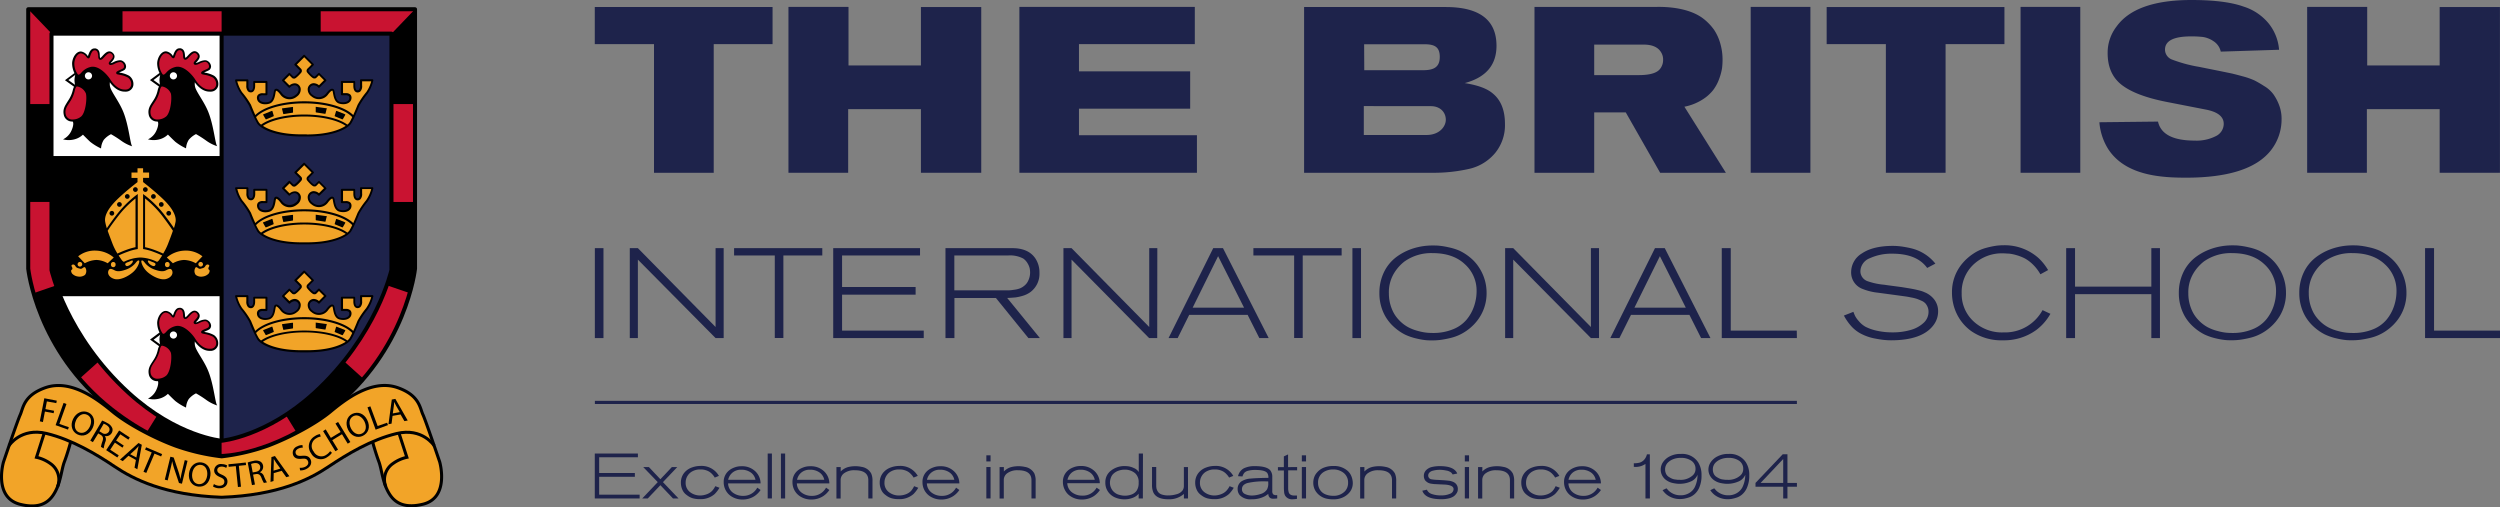 <?xml version="1.0" encoding="UTF-8"?> <svg xmlns="http://www.w3.org/2000/svg" width="753.59" height="152.93" viewBox="0 0 753.59 152.93"><rect x="0" y="0" width="753.59" height="152.93" fill="#808080" stroke="none"/> <defs> <style>.cls-1{fill:#fff;}.cls-2{fill:#1e234b;}.cls-3{fill:#c91331;}.cls-4{fill:#f2a428;}.cls-5,.cls-6,.cls-7{fill:none;stroke:#000;}.cls-5,.cls-7{stroke-miterlimit:10;}.cls-5,.cls-6{stroke-width:1.22px;}.cls-6{stroke-linecap:round;stroke-linejoin:round;}.cls-7{stroke-width:0.92px;}</style> </defs> <title>britfullenРесурс 2</title> <g id="Слой_2" data-name="Слой 2"> <g id="Слой_1-2" data-name="Слой 1"> <polygon class="cls-1" points="16.96 88.35 66.8 88.35 66.8 135.16 32.59 121.46 16.96 88.35"></polygon> <rect class="cls-1" x="15.57" y="10.14" width="51.23" height="36.91"></rect> <path d="M66.8,47.05H15.57V81.39a51.82,51.82,0,0,0,2.68,7.89H66.8Z"></path> <path class="cls-2" d="M66.8,10.14V132.85s13.47-1.19,28-14.47c18.89-17.27,23.24-37,23.24-37V10.14Z"></path> <path d="M37.2,33.81c-1.19-3-3.3-5.62-3.91-7.32a3.56,3.56,0,0,1,.34-3.06,20.14,20.14,0,0,0-4.11-3.32c-2.25-1.3-5.7,1.14-6.22,1.34s-.85,1.89-.85,2.82A15.8,15.8,0,0,0,22.88,27s-2,9.25-1.31,9.36.73,1.49-.16,3.28A5.3,5.3,0,0,1,19,42a6.58,6.58,0,0,0,3.45,0A5.8,5.8,0,0,0,25,40.59s1.06,1.1,2.19,2.16a15.91,15.91,0,0,0,3.27,2,5.38,5.38,0,0,1,.82-2.59,6.87,6.87,0,0,1,2.18-1.71,33.15,33.15,0,0,1,3.12,2,11.82,11.82,0,0,0,3.28,1.66C39.27,43.58,38.86,38,37.2,33.81ZM26.67,23.94a1.08,1.08,0,1,1,1.08-1.08A1.08,1.08,0,0,1,26.67,23.94Z"></path> <path class="cls-3" d="M23.64,22.8C22.91,22.87,22,20.56,22,19s1.17-3.42,2.48-3.22,1.77,1.61,2.07,1.51.57-2.78,2.14-2.41.74,2.68,1.44,2.88,2.15-3.08,3.66-1.64-1.31,2.71-.74,3.14,2.64-1.5,3.82-.6.8,1.84.43,2.14-2,.84-2,1.11,2.14.35,3.38,1.14c1.48.94,1.85,3.85-.7,4.22s-4.45-2.18-5-3.15-3.28-4.32-5.73-3.65S24.72,22.7,23.64,22.8Z"></path> <path class="cls-3" d="M22.71,26c.63-.85,3.11.67,3.48,2.11s0,5.9-1.51,7.2-4.58,1.54-5.12-.6.74-3.18,1.74-5S22.14,26.78,22.71,26Z"></path> <path d="M38.88,22.81a8.37,8.37,0,0,0-2.59-.88l-.38-.08.64-.29a5,5,0,0,0,1-.5A1.39,1.39,0,0,0,38,20a2,2,0,0,0-.91-1.54,1.52,1.52,0,0,0-1-.3,4.76,4.76,0,0,0-1.88.57,4.14,4.14,0,0,1-.88.33,4.38,4.38,0,0,1,.29-.34c.54-.59,1.53-1.67.36-2.78a1.44,1.44,0,0,0-1-.45c-.81,0-1.5.75-2.06,1.35a3.35,3.35,0,0,1-.7.67c-.09-.06-.12-.5-.14-.73C30.06,16,30,14.87,28.8,14.6a2.21,2.21,0,0,0-.35,0c-1.14,0-1.59,1.3-1.86,2.07l-.09.25-.1-.12a3,3,0,0,0-1.84-1.26c-1.49-.23-2.75,1.75-2.82,3.5a6.63,6.63,0,0,0,.7,3l-2.86,2.14,2.73,1.95a5.17,5.17,0,0,0-.39,1.15A9.11,9.11,0,0,1,21,29.59c-.23.41-.48.78-.71,1.14C19.52,32,18.82,33,19.27,34.79a2.51,2.51,0,0,0,2.67,1.83,4.59,4.59,0,0,0,2.94-1.07c1.63-1.44,2-6.06,1.6-7.5a4,4,0,0,0-3.2-2.59,1.06,1.06,0,0,0-.59.16L20.6,24.13l2.15-1.61a2.51,2.51,0,0,0,.19.24.92.92,0,0,0,.73.34A2,2,0,0,0,25,22.28a4.57,4.57,0,0,1,2.39-1.5,2.25,2.25,0,0,1,.58-.08c2,0,4.27,2.67,4.81,3.59.2.34,2,3.33,4.78,3.33a4.89,4.89,0,0,0,.54,0,2.29,2.29,0,0,0,2.07-1.77A3,3,0,0,0,38.88,22.81Zm-15.6,3.26A3.52,3.52,0,0,1,25.9,28.2c.37,1.44-.08,5.71-1.42,6.9a4,4,0,0,1-2.54.92,2,2,0,0,1-2.09-1.37c-.38-1.52.22-2.43,1-3.59.24-.37.49-.75.73-1.18a9.33,9.33,0,0,0,.94-2.49,3.54,3.54,0,0,1,.45-1.2S23,26.07,23.28,26.07Zm16.25-.38A1.66,1.66,0,0,1,38,27a3.55,3.55,0,0,1-.46,0c-2.41,0-4.08-2.72-4.26-3-.45-.77-2.82-3.89-5.33-3.89a2.64,2.64,0,0,0-.74.1,5.22,5.22,0,0,0-2.67,1.67c-.36.39-.57.6-.9.63,0,0-.12,0-.23-.16a5.52,5.52,0,0,1-1-3.31c.06-1.4,1-3.1,2.13-2.93a2.42,2.42,0,0,1,1.46,1c.22.28.38.48.63.48a.3.3,0,0,0,.13,0c.22-.07.31-.32.46-.76.24-.66.59-1.67,1.3-1.67l.22,0c.67.16.78.77.85,1.62,0,.55.09,1.12.57,1.26l.15,0c.38,0,.73-.38,1.17-.86s1.07-1.16,1.61-1.16a.87.87,0,0,1,.6.28c.68.66.27,1.22-.39,1.94-.3.33-.54.6-.52.89a.48.48,0,0,0,.19.34.63.63,0,0,0,.41.13,3.23,3.23,0,0,0,1.2-.4,4.45,4.45,0,0,1,1.63-.51.93.93,0,0,1,.58.18A1.48,1.48,0,0,1,37.4,20a.78.78,0,0,1-.25.6,6.41,6.41,0,0,1-.84.42c-.92.4-1.32.59-1.28,1s.39.39,1.14.55a7.87,7.87,0,0,1,2.38.8A2.4,2.4,0,0,1,39.53,25.69Z"></path> <path d="M62.81,33.81c-1.18-3-3.3-5.62-3.91-7.32a3.6,3.6,0,0,1,.34-3.06,20.14,20.14,0,0,0-4.11-3.32c-2.25-1.3-5.69,1.14-6.22,1.34s-.84,1.89-.84,2.82A16.15,16.15,0,0,0,48.49,27s-2,9.25-1.31,9.36.73,1.49-.16,3.28A5.25,5.25,0,0,1,44.6,42a6.62,6.62,0,0,0,3.46,0,5.73,5.73,0,0,0,2.56-1.44s1.06,1.1,2.2,2.16a15.94,15.94,0,0,0,3.26,2,5.32,5.32,0,0,1,.83-2.59,6.89,6.89,0,0,1,2.17-1.71,33.15,33.15,0,0,1,3.12,2,11.8,11.8,0,0,0,3.29,1.66C64.88,43.58,64.47,38,62.81,33.81ZM52.28,23.94a1.08,1.08,0,1,1,1.08-1.08A1.08,1.08,0,0,1,52.28,23.94Z"></path> <path class="cls-3" d="M49.26,22.8c-.74.07-1.67-2.24-1.61-3.78s1.17-3.42,2.48-3.22,1.77,1.61,2.08,1.51.57-2.78,2.14-2.41.74,2.68,1.44,2.88,2.14-3.08,3.65-1.64-1.31,2.71-.74,3.14,2.65-1.5,3.82-.6.8,1.84.44,2.14-2.05.84-2,1.11,2.14.35,3.38,1.14c1.47.94,1.84,3.85-.7,4.22s-4.46-2.18-5-3.15-3.28-4.32-5.72-3.65S50.33,22.7,49.26,22.8Z"></path> <path class="cls-3" d="M48.32,26c.64-.85,3.12.67,3.48,2.11s0,5.9-1.5,7.2-4.59,1.54-5.13-.6.74-3.18,1.75-5S47.75,26.78,48.32,26Z"></path> <path d="M64.49,22.81a8.31,8.31,0,0,0-2.58-.88l-.39-.08.64-.29a5.53,5.53,0,0,0,1-.5A1.43,1.43,0,0,0,63.62,20a2,2,0,0,0-.92-1.54,1.51,1.51,0,0,0-.94-.3,4.81,4.81,0,0,0-1.89.57A4.14,4.14,0,0,1,59,19c.08-.1.2-.24.3-.34.53-.59,1.52-1.67.36-2.78a1.48,1.48,0,0,0-1-.45c-.8,0-1.5.75-2.05,1.35a3.59,3.59,0,0,1-.71.67,2,2,0,0,1-.14-.73c-.06-.75-.15-1.89-1.31-2.16a2.2,2.2,0,0,0-.36,0c-1.13,0-1.59,1.3-1.86,2.07l-.09.25-.1-.12a3,3,0,0,0-1.83-1.26c-1.5-.23-2.75,1.75-2.83,3.5a6.63,6.63,0,0,0,.7,3L45.2,24.14l2.73,1.95a4.71,4.71,0,0,0-.4,1.15,8.75,8.75,0,0,1-.88,2.35c-.23.41-.47.78-.71,1.14-.8,1.23-1.5,2.29-1.06,4.06a2.52,2.52,0,0,0,2.67,1.83,4.63,4.63,0,0,0,3-1.07c1.62-1.44,2-6.06,1.6-7.5a4.08,4.08,0,0,0-3.2-2.59,1.06,1.06,0,0,0-.59.16l-2.09-1.49,2.14-1.61a2.54,2.54,0,0,0,.2.24.9.9,0,0,0,.73.34,2.05,2.05,0,0,0,1.28-.82A4.52,4.52,0,0,1,53,20.78a2.2,2.2,0,0,1,.58-.08c2,0,4.26,2.67,4.8,3.59.2.34,2,3.33,4.78,3.33a4.93,4.93,0,0,0,.55,0,2.29,2.29,0,0,0,2.06-1.77A3,3,0,0,0,64.49,22.81ZM48.9,26.07a3.52,3.52,0,0,1,2.61,2.13c.37,1.44-.07,5.71-1.41,6.9a4,4,0,0,1-2.55.92,2,2,0,0,1-2.08-1.37c-.38-1.52.22-2.43,1-3.59.25-.37.5-.75.74-1.18a9.69,9.69,0,0,0,.94-2.49,3.35,3.35,0,0,1,.44-1.2A.4.4,0,0,1,48.9,26.07Zm16.24-.38A1.64,1.64,0,0,1,63.58,27a3.44,3.44,0,0,1-.46,0c-2.41,0-4.08-2.72-4.26-3-.45-.77-2.82-3.89-5.32-3.89a2.55,2.55,0,0,0-.74.1,5.13,5.13,0,0,0-2.67,1.67c-.37.39-.57.6-.9.63a.42.42,0,0,1-.24-.16A5.59,5.59,0,0,1,48,19c.06-1.4,1-3.1,2.13-2.93a2.36,2.36,0,0,1,1.46,1c.22.28.39.48.63.48a.27.27,0,0,0,.13,0c.23-.07.31-.32.47-.76.23-.66.58-1.67,1.29-1.67l.22,0c.68.16.78.77.85,1.62,0,.55.09,1.12.58,1.26l.14,0c.38,0,.73-.38,1.17-.86s1.07-1.16,1.61-1.16a.86.86,0,0,1,.6.28c.69.66.27,1.22-.39,1.94-.3.33-.54.6-.51.89a.42.42,0,0,0,.19.34.62.62,0,0,0,.4.13,3.23,3.23,0,0,0,1.2-.4,4.44,4.44,0,0,1,1.64-.51.93.93,0,0,1,.58.18A1.47,1.47,0,0,1,63,20a.75.75,0,0,1-.25.6,6.41,6.41,0,0,1-.84.42c-.91.4-1.32.59-1.27,1s.38.39,1.13.55a8,8,0,0,1,2.39.8A2.38,2.38,0,0,1,65.14,25.69Z"></path> <path d="M62.81,111.94c-1.18-3-3.3-5.62-3.91-7.32a3.57,3.57,0,0,1,.34-3.05,20,20,0,0,0-4.11-3.33c-2.25-1.29-5.69,1.14-6.22,1.34s-.84,1.89-.84,2.82a16.15,16.15,0,0,0,.42,2.69s-2,9.25-1.31,9.36.73,1.5-.16,3.28a5.31,5.31,0,0,1-2.42,2.42,6.62,6.62,0,0,0,3.46,0,5.84,5.84,0,0,0,2.56-1.44s1.06,1.1,2.2,2.15a15.94,15.94,0,0,0,3.26,2,5.32,5.32,0,0,1,.83-2.59,6.94,6.94,0,0,1,2.17-1.7,31.79,31.79,0,0,1,3.12,2,11.8,11.8,0,0,0,3.29,1.66C64.88,121.71,64.47,116.1,62.81,111.94Zm-10.53-9.87A1.08,1.08,0,1,1,53.36,101,1.08,1.08,0,0,1,52.28,102.07Z"></path> <path class="cls-3" d="M49.26,100.93c-.74.07-1.67-2.24-1.61-3.78s1.17-3.42,2.48-3.22,1.77,1.61,2.08,1.51.57-2.78,2.14-2.41.74,2.68,1.44,2.88,2.14-3.08,3.65-1.64S58.13,97,58.7,97.42s2.65-1.51,3.82-.61.8,1.84.44,2.15-2.05.83-2,1.1,2.14.35,3.38,1.14c1.47.94,1.84,3.85-.7,4.22s-4.46-2.18-5-3.15S55.32,98,52.88,98.62,50.33,100.83,49.26,100.93Z"></path> <path class="cls-3" d="M48.32,104.15c.64-.86,3.12.67,3.48,2.11s0,5.89-1.5,7.2-4.59,1.54-5.13-.61.74-3.18,1.75-5S47.75,104.92,48.32,104.15Z"></path> <path d="M64.49,101a7.83,7.83,0,0,0-2.58-.88l-.39-.09.64-.29a5.53,5.53,0,0,0,1-.5,1.41,1.41,0,0,0,.47-1.08,2,2,0,0,0-.92-1.54,1.51,1.51,0,0,0-.94-.3,4.81,4.81,0,0,0-1.89.57,4.14,4.14,0,0,1-.88.33l.3-.34c.53-.58,1.52-1.67.36-2.78a1.48,1.48,0,0,0-1-.45c-.8,0-1.5.75-2.05,1.35a3.59,3.59,0,0,1-.71.67,2,2,0,0,1-.14-.73c-.06-.75-.15-1.88-1.31-2.15a1.49,1.49,0,0,0-.36,0c-1.13,0-1.59,1.3-1.86,2.07l-.09.25-.1-.12a2.92,2.92,0,0,0-1.83-1.25c-1.5-.24-2.75,1.74-2.83,3.49a6.71,6.71,0,0,0,.7,3l-2.85,2.13,2.73,2a4.71,4.71,0,0,0-.4,1.15,8.75,8.75,0,0,1-.88,2.35c-.23.41-.47.78-.71,1.14-.8,1.23-1.5,2.3-1.06,4.07a2.52,2.52,0,0,0,2.67,1.82,4.63,4.63,0,0,0,3-1.07c1.62-1.44,2-6.06,1.6-7.5a4.07,4.07,0,0,0-3.2-2.58,1.16,1.16,0,0,0-.59.15l-2.09-1.49,2.14-1.61a2.54,2.54,0,0,0,.2.24.87.87,0,0,0,.73.34,2,2,0,0,0,1.28-.82A4.65,4.65,0,0,1,53,98.91a2.2,2.2,0,0,1,.58-.08c2,0,4.26,2.67,4.8,3.59.2.34,2,3.34,4.78,3.34a4.91,4.91,0,0,0,.55,0A2.29,2.29,0,0,0,65.73,104,3,3,0,0,0,64.49,101ZM48.9,104.2a3.52,3.52,0,0,1,2.61,2.13c.37,1.44-.07,5.71-1.41,6.9a4,4,0,0,1-2.55.92,2,2,0,0,1-2.08-1.37c-.38-1.51.22-2.43,1-3.59.25-.37.5-.75.74-1.18a9.56,9.56,0,0,0,.94-2.49,3.29,3.29,0,0,1,.44-1.19S48.66,104.2,48.9,104.2Zm16.24-.38a1.64,1.64,0,0,1-1.56,1.3,3.44,3.44,0,0,1-.46,0c-2.41,0-4.08-2.72-4.26-3-.45-.77-2.82-3.89-5.32-3.89a2.94,2.94,0,0,0-.74.1A5.13,5.13,0,0,0,50.13,100c-.37.39-.57.6-.9.63a.42.42,0,0,1-.24-.16,5.59,5.59,0,0,1-1-3.31c.06-1.4,1-3.1,2.13-2.93a2.38,2.38,0,0,1,1.46,1c.22.28.39.48.63.48l.13,0c.23-.08.31-.32.47-.77.23-.66.58-1.66,1.29-1.66a.86.86,0,0,1,.22,0c.68.16.78.77.85,1.62,0,.55.09,1.12.58,1.26l.14,0c.38,0,.73-.38,1.17-.86s1.07-1.16,1.61-1.16a.87.87,0,0,1,.6.29c.69.65.27,1.21-.39,1.93-.3.34-.54.6-.51.89a.44.44,0,0,0,.19.35.68.68,0,0,0,.4.12,3.38,3.38,0,0,0,1.2-.39,4.28,4.28,0,0,1,1.64-.52.93.93,0,0,1,.58.18A1.47,1.47,0,0,1,63,98.12a.75.75,0,0,1-.25.6,5.35,5.35,0,0,1-.84.42c-.91.4-1.32.59-1.27,1s.38.39,1.13.56a7.72,7.72,0,0,1,2.39.79A2.38,2.38,0,0,1,65.14,103.82Z"></path> <path class="cls-4" d="M24.79,79.66a.7.7,0,1,1-.7-.7A.69.69,0,0,1,24.79,79.66Z"></path> <path class="cls-4" d="M34.84,79.75a.7.7,0,1,1-1.39,0,.7.7,0,1,1,1.39,0Z"></path> <path class="cls-4" d="M41.93,78.58c.24.17-.27,2.12-1.9,3.51s-4,2.45-5.55,2-2.13-1.56-1.81-2.44,1-.63,1.8-.2,1.68.42,3.18-.08a6.71,6.71,0,0,0,3-1.85C41.12,79,41.53,78.29,41.93,78.58Z"></path> <path class="cls-4" d="M40,78.59c.23.3-.32.9-.66,1.16s-1.16.78-1.5.2.3-.8.92-1S39.76,78.35,40,78.59Z"></path> <path class="cls-4" d="M34.29,77.62l-1.83,1.74a7.29,7.29,0,0,0-3.37-1,7.83,7.83,0,0,0-3.53,1l-2-2.1a8.05,8.05,0,0,1,5.53-1.71A8.68,8.68,0,0,1,34.29,77.62Z"></path> <path class="cls-4" d="M25.64,80.57a1.92,1.92,0,0,1,0,2.28,2.68,2.68,0,0,1-2.15.5,2.93,2.93,0,0,1-1.78-.91c-.32-.51-.32-.93-.16-1.08s.27-.1.27-.47-.48-.73-.17-1,.79-.23,1.11.36.89.58,1.33.74C24.79,81.24,25.09,80.35,25.64,80.57Z"></path> <path class="cls-4" d="M59.79,79.66a.7.7,0,1,0,.7-.7A.7.7,0,0,0,59.79,79.66Z"></path> <path class="cls-4" d="M49.74,79.75a.7.7,0,1,0,1.39,0,.7.7,0,1,0-1.39,0Z"></path> <path class="cls-4" d="M42.65,78.58c-.23.17.27,2.12,1.91,3.51s4,2.45,5.55,2,2.12-1.56,1.8-2.44-1-.63-1.79-.2-1.69.42-3.19-.08a6.71,6.71,0,0,1-3-1.85C43.46,79,43.05,78.29,42.65,78.58Z"></path> <path class="cls-4" d="M44.63,78.59c-.23.3.32.9.66,1.16s1.16.78,1.5.2-.3-.8-.92-1S44.82,78.35,44.63,78.59Z"></path> <path class="cls-4" d="M50.29,77.62l1.83,1.74a7.29,7.29,0,0,1,3.37-1,7.83,7.83,0,0,1,3.53,1l2-2.1a8.05,8.05,0,0,0-5.53-1.71A8.72,8.72,0,0,0,50.29,77.62Z"></path> <path class="cls-4" d="M59,80.57a1.89,1.89,0,0,0,0,2.28,2.65,2.65,0,0,0,2.14.5,2.93,2.93,0,0,0,1.78-.91c.32-.51.32-.93.16-1.08s-.27-.1-.27-.47.48-.73.18-1-.8-.23-1.12.36-.89.58-1.33.74C59.79,81.24,59.49,80.35,59,80.57Z"></path> <path class="cls-4" d="M40.85,74.51V59.82a31.88,31.88,0,0,0-4.9,4.9c-1.8,2.32-3,4-3.49,4.84.43,1.26,1,2.69,1.53,4.1a19,19,0,0,0,1.41,2.78c.48-.23,1.51-.7,2.82-1.17A19.07,19.07,0,0,1,40.85,74.51Z"></path> <path class="cls-4" d="M43.73,59.82V74.51a19.07,19.07,0,0,1,2.63.76c1.31.47,2.34.94,2.82,1.17a18.08,18.08,0,0,0,1.41-2.78c.55-1.41,1.1-2.84,1.53-4.1-.51-.79-1.69-2.52-3.49-4.84A31.44,31.44,0,0,0,43.73,59.82Z"></path> <path class="cls-4" d="M49.29,60.15c-2.19-2.12-4.88-4.27-6.16-5.27V53.62h1.81V52H43.13V50.73H41.45V52H39.64v1.63h1.81v1.26c-1.28,1-4,3.15-6.16,5.27-2.84,2.77-3.85,5-3.59,6.64a16.17,16.17,0,0,0,.5,2c.62-.91,1.7-2.47,3.23-4.43A33.19,33.19,0,0,1,41,58.87l.53-.39V75.07l-.28.05a15.45,15.45,0,0,0-2.79.77c-1.22.44-2.2.88-2.7,1.12.37.57.68,1,.85,1.26.41.6.74.65.74.65a12.19,12.19,0,0,1,4.95-1.3,12.19,12.19,0,0,1,5,1.3s.33,0,.75-.65c.16-.24.47-.69.84-1.26-.5-.24-1.48-.68-2.69-1.12a15.7,15.7,0,0,0-2.79-.77l-.28-.05V58.48l.52.39a33.19,33.19,0,0,1,5.56,5.45c1.53,2,2.62,3.52,3.23,4.43a14.5,14.5,0,0,0,.5-2C53.14,65.16,52.13,62.92,49.29,60.15ZM33.72,65a.71.71,0,1,1,.71-.71A.71.71,0,0,1,33.72,65ZM36,62.34a.71.71,0,1,1,.71-.71A.71.71,0,0,1,36,62.34Zm2.37-2.41a.71.71,0,1,1,.71-.71A.71.71,0,0,1,38.36,59.93Zm2.44-2.08a.71.71,0,1,1,.71-.7A.7.7,0,0,1,40.8,57.85Zm3,0a.71.71,0,1,1,.71-.7A.7.7,0,0,1,43.78,57.85Zm2.44,2.08a.71.71,0,1,1,.71-.71A.71.71,0,0,1,46.22,59.93Zm2.37,2.41a.71.71,0,1,1,.71-.71A.71.71,0,0,1,48.59,62.34ZM50.86,65a.71.71,0,1,1,.71-.71A.7.7,0,0,1,50.86,65Z"></path> <path class="cls-4" d="M108.82,24.22v1.53c0,.82-.15,1.79-1.08,1.8s-1-1.57-1-1.57V24.7h-3.72v3.71h1.07c.54,0,1.58,0,1.49,1.23s-1.83,1.76-3.28,1.34c-1.83-.52-1.53-3.62-2-3.87-.28-.14-.72-.09-1.69,1.16a3.09,3.09,0,0,1-4.54.58c-1.59-1.26-1.17-2.84-.16-3.31a2,2,0,0,1,2,.41l.21.21,1.94-1.94-1.94-1.94-.79.79c-.33.33-.33.33-.69.33S93,22,92.77,21.61a.63.63,0,0,1,.1-.69l1.47-1.46L91.7,16.82l-2.64,2.64,1.47,1.46a.63.63,0,0,1,.1.69c-.2.36-1.53,1.79-1.89,1.79s-.37,0-.69-.33l-.8-.79-1.94,1.94,1.94,1.94.22-.21a2,2,0,0,1,2-.41c1,.47,1.43,2.05-.16,3.31a3.09,3.09,0,0,1-4.54-.58c-1-1.25-1.41-1.3-1.69-1.16-.47.25-.17,3.35-2,3.87-1.45.42-3.17,0-3.28-1.34s.95-1.23,1.5-1.23h1.06V24.7H76.64V26s0,1.58-1,1.57-1.1-1-1.08-1.8V24.22H71.16A11.56,11.56,0,0,0,72.8,28a25.59,25.59,0,0,1,2.58,3.79,45.56,45.56,0,0,0,2.41,5.26c.89,1.38,5.1,3.92,13.91,3.77,8.81.15,13-2.39,13.91-3.77A46.13,46.13,0,0,0,108,31.8,24.7,24.7,0,0,1,110.6,28a11.56,11.56,0,0,0,1.64-3.79Z"></path> <path d="M112.47,24a.28.28,0,0,0-.23-.11h-3.42a.29.29,0,0,0-.3.3v1.53a2,2,0,0,1-.31,1.32.63.63,0,0,1-.47.18c-.65,0-.67-1.26-.67-1.27V24.7a.3.3,0,0,0-.3-.3h-3.72a.3.3,0,0,0-.3.3v3.71a.3.3,0,0,0,.3.3h1.08a1.48,1.48,0,0,1,1,.25.86.86,0,0,1,.16.66c-.07.9-1.07,1.22-1.89,1.22a3.79,3.79,0,0,1-1-.14c-1-.3-1.28-1.66-1.46-2.65-.12-.66-.2-1.05-.48-1.2-.55-.29-1.16.07-2.06,1.23a3,3,0,0,1-2.3,1.22,2.91,2.91,0,0,1-1.82-.69,2,2,0,0,1-.94-1.78,1.23,1.23,0,0,1,1.22-1.13,2,2,0,0,1,1.15.46h0l.22.21a.29.29,0,0,0,.42,0l1.94-1.94a.29.29,0,0,0,0-.42l-1.94-1.94a.29.29,0,0,0-.42,0l-.8.79c-.23.24-.23.24-.45.24A7.1,7.1,0,0,1,93,21.47a.31.31,0,0,1,.06-.33l1.46-1.47a.29.29,0,0,0,0-.42l-2.64-2.64a.29.29,0,0,0-.42,0l-2.64,2.64a.29.29,0,0,0,0,.42l1.45,1.46a.31.31,0,0,1,.07.34,7.62,7.62,0,0,1-1.63,1.63c-.25,0-.25,0-.48-.24l-.8-.79a.29.29,0,0,0-.42,0L85.1,24a.29.29,0,0,0,0,.42L87,26.37a.29.29,0,0,0,.42,0l.21-.2a2,2,0,0,1,1.16-.47,1.23,1.23,0,0,1,1.22,1.13,2,2,0,0,1-.94,1.78,2.91,2.91,0,0,1-1.82.69A3,3,0,0,1,85,28.08c-.9-1.16-1.51-1.52-2.06-1.23-.28.15-.36.54-.47,1.2C82.27,29,82,30.4,81,30.7a3.77,3.77,0,0,1-1,.14c-.83,0-1.83-.32-1.9-1.22a.86.86,0,0,1,.16-.66,1.51,1.51,0,0,1,1-.25h1.06a.3.3,0,0,0,.3-.3V24.7a.3.3,0,0,0-.3-.3H76.64a.3.3,0,0,0-.31.3V26s0,1.27-.67,1.27a.59.59,0,0,1-.46-.18,1.9,1.9,0,0,1-.32-1.32V24.22a.29.29,0,0,0-.3-.3H71.16a.28.28,0,0,0-.23.11.3.3,0,0,0-.06.26,11.49,11.49,0,0,0,1.69,3.9,25.29,25.29,0,0,1,2.54,3.73,44.71,44.71,0,0,0,2.44,5.31c.87,1.35,4.79,3.91,13.42,3.91h1.49c8.62,0,12.54-2.56,13.42-3.91a19.3,19.3,0,0,0,.94-1.81v0c.71-1.53,1.4-3.27,1.48-3.48a26.11,26.11,0,0,1,2.54-3.73,11.49,11.49,0,0,0,1.69-3.9A.3.3,0,0,0,112.47,24Zm-20,16.5H91c-6.36,0-10-1.41-11.73-2.56,2.48-1.72,7.29-2.82,12.47-2.82s10,1.1,12.47,2.82C102.43,39.12,98.8,40.53,92.45,40.53Zm12.91-3.63a3,3,0,0,1-.68.7c-2.56-1.89-7.49-3.05-13-3.05s-10.42,1.16-13,3.05a3,3,0,0,1-.68-.7,15.18,15.18,0,0,1-.83-1.57c2.31-2.48,8.1-4.14,14.49-4.14s12.18,1.66,14.49,4.14A15.18,15.18,0,0,1,105.36,36.9Zm5-9.08a24.66,24.66,0,0,0-2.61,3.84,0,0,0,0,0,0,0s-.63,1.58-1.29,3.05c-2.53-2.5-8.35-4.15-14.76-4.15s-12.21,1.62-14.76,4.15c-.66-1.47-1.28-3-1.28-3.05l0,0A24.66,24.66,0,0,0,73,27.82a10.58,10.58,0,0,1-1.48-3.3h2.73v1.22a2.43,2.43,0,0,0,.48,1.75,1.19,1.19,0,0,0,.9.36c1,0,1.28-1.18,1.28-1.87V25h3.11v3.11h-.78a1.9,1.9,0,0,0-1.46.45,1.39,1.39,0,0,0-.32,1.1c.09,1.08,1.07,1.78,2.5,1.78a4.3,4.3,0,0,0,1.17-.17c1.39-.39,1.69-2,1.89-3.11a3.5,3.5,0,0,1,.19-.79h.06c.11,0,.46.11,1.22,1.09a3.38,3.38,0,0,0,5,.64,2.59,2.59,0,0,0,1.16-2.33,1.9,1.9,0,0,0-1.07-1.5,1.78,1.78,0,0,0-.75-.16,2.63,2.63,0,0,0-1.58.63h0l-1.52-1.52,1.52-1.52.58.59c.37.36.44.41.91.41s2-1.65,2.16-1.94a.91.91,0,0,0-.16-1.05l-1.25-1.25,2.21-2.21,2.21,2.21-1.26,1.26a.9.9,0,0,0-.15,1c.17.29,1.58,1.94,2.17,1.94h0c.46,0,.54-.05.9-.41l.58-.59,1.52,1.52-1.52,1.52v0a2.64,2.64,0,0,0-1.57-.62,1.78,1.78,0,0,0-.75.16,1.9,1.9,0,0,0-1.07,1.5,2.59,2.59,0,0,0,1.16,2.33,3.38,3.38,0,0,0,5-.64c.76-1,1.11-1.09,1.22-1.09h.07a4.3,4.3,0,0,1,.18.79c.2,1.08.5,2.72,1.89,3.11a4.32,4.32,0,0,0,1.18.17c1.42,0,2.4-.7,2.49-1.78a1.39,1.39,0,0,0-.32-1.1,1.92,1.92,0,0,0-1.47-.45h-.76V25h3.11v1a3.31,3.31,0,0,0,.13.87c.27.87.83,1,1.15,1h0a1.18,1.18,0,0,0,.89-.36,2.37,2.37,0,0,0,.48-1.74V24.52h2.73A10.58,10.58,0,0,1,110.37,27.82Z"></path> <path d="M88.24,32.25a.17.17,0,0,0-.12,0l-3,.41a.17.17,0,0,0-.1.06.17.17,0,0,0,0,.12l.35,1.43a.15.15,0,0,0,.14.12h0l2.7-.42a.14.14,0,0,0,.12-.15l0-1.42A.13.13,0,0,0,88.24,32.25Z"></path> <path d="M82.12,33.52a.14.14,0,0,0-.08-.09.13.13,0,0,0-.12,0l-2.5,1a.14.14,0,0,0-.08.1.13.13,0,0,0,0,.12l.72,1.25a.15.15,0,0,0,.13.07h.06l2.19-.91a.14.14,0,0,0,.08-.18Z"></path> <path d="M98.29,32.62l-3-.41a.17.17,0,0,0-.12,0,.13.13,0,0,0,0,.11l0,1.42a.14.14,0,0,0,.12.15l2.7.42h0a.14.14,0,0,0,.14-.12l.35-1.43a.17.17,0,0,0,0-.12A.17.17,0,0,0,98.29,32.62Z"></path> <path d="M104,34.44l-2.5-1a.13.13,0,0,0-.12,0,.14.14,0,0,0-.08.09l-.41,1.36a.14.14,0,0,0,.08.18l2.19.91h.06a.15.15,0,0,0,.13-.07l.72-1.25a.13.13,0,0,0,0-.12A.14.14,0,0,0,104,34.44Z"></path> <path class="cls-4" d="M108.82,56.74v1.53c0,.82-.15,1.79-1.08,1.8s-1-1.57-1-1.57V57.22h-3.72v3.71h1.07c.54,0,1.58,0,1.49,1.23s-1.83,1.76-3.28,1.35c-1.83-.53-1.53-3.63-2-3.87-.28-.15-.72-.1-1.69,1.15a3.08,3.08,0,0,1-4.54.58c-1.59-1.26-1.17-2.84-.16-3.31a2,2,0,0,1,2,.41l.21.21,1.94-1.94L96.15,54.8l-.79.8c-.33.32-.33.32-.69.32s-1.7-1.43-1.9-1.78a.65.65,0,0,1,.1-.7L94.34,52,91.7,49.35,89.06,52l1.47,1.46a.65.65,0,0,1,.1.7c-.2.35-1.53,1.78-1.89,1.78s-.37,0-.69-.32l-.8-.8-1.94,1.94,1.94,1.94.22-.21a2,2,0,0,1,2-.41c1,.47,1.43,2-.16,3.31a3.08,3.08,0,0,1-4.54-.58c-1-1.25-1.41-1.3-1.69-1.15-.47.24-.17,3.34-2,3.87-1.45.41-3.17,0-3.28-1.35s.95-1.23,1.5-1.23h1.06V57.22H76.64V58.5s0,1.58-1,1.57-1.1-1-1.08-1.8V56.74H71.16a11.56,11.56,0,0,0,1.64,3.79,26.67,26.67,0,0,1,2.58,3.79,45.56,45.56,0,0,0,2.41,5.26c.89,1.39,5.1,3.92,13.91,3.77,8.81.15,13-2.38,13.91-3.77A46.13,46.13,0,0,0,108,64.32a25.7,25.7,0,0,1,2.57-3.79,11.56,11.56,0,0,0,1.64-3.79Z"></path> <path d="M112.47,56.55a.28.28,0,0,0-.23-.11h-3.42a.29.29,0,0,0-.3.3v1.53a2,2,0,0,1-.31,1.32.63.63,0,0,1-.47.18c-.65,0-.67-1.26-.67-1.27V57.22a.31.31,0,0,0-.3-.3h-3.72a.31.31,0,0,0-.3.3v3.71a.3.3,0,0,0,.3.3h1.08c.29,0,.79,0,1,.26a.82.82,0,0,1,.16.65c-.07.9-1.07,1.22-1.89,1.22a3.79,3.79,0,0,1-1-.14c-1-.3-1.28-1.66-1.46-2.65-.12-.65-.2-1-.48-1.2-.55-.28-1.16.07-2.06,1.23a2.78,2.78,0,0,1-4.12.54,2.07,2.07,0,0,1-.94-1.79,1.27,1.27,0,0,1,.72-1,1.25,1.25,0,0,1,.5-.11,2,2,0,0,1,1.15.46h0l.22.21a.29.29,0,0,0,.42,0L98.3,57a.29.29,0,0,0,0-.42l-1.94-1.94a.29.29,0,0,0-.42,0l-.8.79c-.23.24-.23.24-.45.24A6.91,6.91,0,0,1,93,54a.31.31,0,0,1,.06-.33l1.46-1.47a.27.27,0,0,0,.09-.21.29.29,0,0,0-.09-.21l-2.64-2.64a.29.29,0,0,0-.42,0l-2.64,2.64a.29.29,0,0,0-.09.21.27.27,0,0,0,.09.21l1.45,1.46a.31.31,0,0,1,.07.34,7.4,7.4,0,0,1-1.63,1.63c-.25,0-.25,0-.48-.24l-.8-.79a.29.29,0,0,0-.42,0L85.1,56.53a.29.29,0,0,0,0,.42L87,58.89a.29.29,0,0,0,.42,0l.21-.2a2,2,0,0,1,1.16-.47,1.25,1.25,0,0,1,.5.11,1.27,1.27,0,0,1,.72,1,2.07,2.07,0,0,1-.94,1.79A2.78,2.78,0,0,1,85,60.6c-.9-1.16-1.51-1.51-2.06-1.23-.28.15-.36.55-.47,1.2-.19,1-.43,2.35-1.47,2.65a3.77,3.77,0,0,1-1,.14c-.83,0-1.83-.32-1.9-1.22a.82.82,0,0,1,.16-.65c.23-.26.73-.26,1-.26h1.06a.3.3,0,0,0,.3-.3V57.22a.31.31,0,0,0-.3-.3H76.64a.31.31,0,0,0-.31.3V58.5s0,1.27-.67,1.27a.59.59,0,0,1-.46-.18,1.9,1.9,0,0,1-.32-1.32V56.74a.29.29,0,0,0-.3-.3H71.16a.28.28,0,0,0-.23.11.3.3,0,0,0-.06.26,11.59,11.59,0,0,0,1.69,3.91,24.78,24.78,0,0,1,2.54,3.72,44.71,44.71,0,0,0,2.44,5.31c.87,1.35,4.79,3.91,13.42,3.91h1.49c8.62,0,12.54-2.56,13.42-3.91a18.12,18.12,0,0,0,.94-1.81,0,0,0,0,0,0,0c.71-1.53,1.4-3.27,1.48-3.48a25.57,25.57,0,0,1,2.54-3.72,11.59,11.59,0,0,0,1.69-3.91A.3.3,0,0,0,112.47,56.55Zm-20,16.5H91c-6.36,0-10-1.4-11.73-2.55,2.48-1.73,7.29-2.83,12.47-2.83s10,1.1,12.47,2.83C102.43,71.65,98.8,73.05,92.45,73.05Zm12.91-3.63a3,3,0,0,1-.68.7c-2.56-1.89-7.49-3.05-13-3.05s-10.42,1.16-13,3.05a3,3,0,0,1-.68-.7,15.18,15.18,0,0,1-.83-1.57c2.31-2.48,8.1-4.14,14.49-4.14s12.18,1.66,14.49,4.14A15.18,15.18,0,0,1,105.36,69.42Zm5-9.08a24.66,24.66,0,0,0-2.61,3.84,0,0,0,0,0,0,0s-.63,1.58-1.29,3.06c-2.53-2.51-8.35-4.16-14.76-4.16s-12.21,1.62-14.76,4.15c-.66-1.47-1.28-3-1.28-3.05l0,0A24.66,24.66,0,0,0,73,60.34,10.49,10.49,0,0,1,71.55,57h2.73v1.22A2.43,2.43,0,0,0,74.76,60a1.24,1.24,0,0,0,.9.37c1,0,1.28-1.18,1.28-1.88v-1h3.11v3.11h-.78a1.9,1.9,0,0,0-1.46.45,1.4,1.4,0,0,0-.32,1.1C77.58,63.26,78.56,64,80,64a4.71,4.71,0,0,0,1.17-.16c1.39-.4,1.69-2,1.89-3.12a3.5,3.5,0,0,1,.19-.79h.06c.11,0,.46.11,1.22,1.09a3.38,3.38,0,0,0,5,.64,2.59,2.59,0,0,0,1.16-2.33,1.9,1.9,0,0,0-1.07-1.5,1.78,1.78,0,0,0-.75-.16,2.63,2.63,0,0,0-1.58.63h0l-1.52-1.52,1.52-1.51.58.58c.37.36.44.41.91.41s2-1.65,2.16-1.94a.91.91,0,0,0-.16-1.05L89.49,52l2.21-2.21L93.91,52l-1.26,1.26a.9.9,0,0,0-.15,1c.17.29,1.58,1.94,2.17,1.94h0c.46,0,.54,0,.9-.41l.58-.58,1.52,1.51-1.52,1.52v0a2.64,2.64,0,0,0-1.57-.62,1.78,1.78,0,0,0-.75.16,1.9,1.9,0,0,0-1.07,1.5,2.59,2.59,0,0,0,1.16,2.33,3.38,3.38,0,0,0,5-.64c.76-1,1.11-1.09,1.22-1.09h.07a4.3,4.3,0,0,1,.18.79c.2,1.08.5,2.72,1.89,3.12a4.72,4.72,0,0,0,1.18.16c1.42,0,2.4-.7,2.49-1.78a1.4,1.4,0,0,0-.32-1.1,1.92,1.92,0,0,0-1.47-.45h-.76V57.52h3.11v1a3.41,3.41,0,0,0,.13.88c.27.86.83,1,1.15,1h0a1.23,1.23,0,0,0,.89-.37,2.37,2.37,0,0,0,.48-1.74V57h2.73A10.49,10.49,0,0,1,110.37,60.34Z"></path> <path d="M88.24,64.77a.17.17,0,0,0-.12,0l-3,.41a.14.14,0,0,0-.1.07.16.16,0,0,0,0,.12l.35,1.42a.15.15,0,0,0,.14.12h0l2.7-.42a.14.14,0,0,0,.12-.15l0-1.42A.16.16,0,0,0,88.24,64.77Z"></path> <path d="M82.12,66A.14.14,0,0,0,82,66a.13.13,0,0,0-.12,0l-2.5,1a.12.12,0,0,0-.08.09.13.13,0,0,0,0,.12l.72,1.25a.15.15,0,0,0,.13.07h.06l2.19-.91a.14.14,0,0,0,.08-.18Z"></path> <path d="M98.29,65.14l-3-.41a.17.17,0,0,0-.12,0,.16.16,0,0,0,0,.11l0,1.42a.14.14,0,0,0,.12.15l2.7.42h0a.14.14,0,0,0,.14-.12l.35-1.42a.16.16,0,0,0,0-.12A.14.14,0,0,0,98.29,65.14Z"></path> <path d="M104,67l-2.5-1a.13.13,0,0,0-.12,0,.14.14,0,0,0-.08.09l-.41,1.36a.14.14,0,0,0,.08.18l2.19.91h.06a.15.15,0,0,0,.13-.07l.72-1.25a.13.13,0,0,0,0-.12A.12.12,0,0,0,104,67Z"></path> <path class="cls-4" d="M108.82,89.26v1.53c0,.82-.15,1.8-1.08,1.8s-1-1.57-1-1.57V89.74h-3.72v3.71h1.07c.54,0,1.58,0,1.49,1.23s-1.83,1.76-3.28,1.35c-1.83-.52-1.53-3.63-2-3.87-.28-.15-.72-.1-1.69,1.15a3.07,3.07,0,0,1-4.54.58c-1.59-1.26-1.17-2.84-.16-3.31a2,2,0,0,1,2,.41l.21.21,1.94-1.94-1.94-1.94-.79.8c-.33.32-.33.32-.69.32S93,87,92.77,86.66a.65.65,0,0,1,.1-.7l1.47-1.46L91.7,81.87,89.06,84.5,90.53,86a.65.65,0,0,1,.1.7c-.2.35-1.53,1.79-1.89,1.78s-.37,0-.69-.32l-.8-.8-1.94,1.94,1.94,1.94.22-.21a2,2,0,0,1,2-.41c1,.47,1.43,2-.16,3.31a3.07,3.07,0,0,1-4.54-.58c-1-1.25-1.41-1.3-1.69-1.15-.47.24-.17,3.35-2,3.87-1.45.41-3.17,0-3.28-1.35s.95-1.23,1.5-1.23h1.06V89.74H76.64V91s0,1.59-1,1.57-1.1-1-1.08-1.8V89.26H71.16a11.47,11.47,0,0,0,1.64,3.79,26.67,26.67,0,0,1,2.58,3.79,45.48,45.48,0,0,0,2.41,5.27c.89,1.38,5.1,3.91,13.91,3.76,8.81.15,13-2.38,13.91-3.76A46,46,0,0,0,108,96.84a25.7,25.7,0,0,1,2.57-3.79,11.47,11.47,0,0,0,1.64-3.79Z"></path> <path d="M112.47,89.07a.28.28,0,0,0-.23-.11h-3.42a.3.3,0,0,0-.3.3V90.8a2,2,0,0,1-.31,1.32.66.66,0,0,1-.47.17c-.65,0-.67-1.26-.67-1.27V89.74a.31.31,0,0,0-.3-.3h-3.72a.31.31,0,0,0-.3.3v3.71a.31.31,0,0,0,.3.31h1.08a1.48,1.48,0,0,1,1,.25.82.82,0,0,1,.16.65c-.07.9-1.07,1.22-1.89,1.22a3.79,3.79,0,0,1-1-.14c-1-.3-1.28-1.65-1.46-2.64-.12-.66-.2-1.06-.48-1.21-.55-.28-1.16.07-2.06,1.24a2.78,2.78,0,0,1-4.12.53,2.06,2.06,0,0,1-.94-1.79,1.27,1.27,0,0,1,.72-1,1.25,1.25,0,0,1,.5-.11,2,2,0,0,1,1.15.46h0l.22.22a.31.31,0,0,0,.42,0l1.94-2a.27.27,0,0,0,.09-.21.29.29,0,0,0-.09-.21l-1.94-1.94a.29.29,0,0,0-.42,0l-.8.79c-.23.24-.23.24-.45.24A6.91,6.91,0,0,1,93,86.51a.31.31,0,0,1,.06-.33l1.46-1.46a.31.31,0,0,0,.09-.22.29.29,0,0,0-.09-.21l-2.64-2.64a.31.31,0,0,0-.42,0l-2.64,2.64a.29.29,0,0,0-.09.21.31.31,0,0,0,.09.22l1.45,1.45a.31.31,0,0,1,.07.34,7.4,7.4,0,0,1-1.63,1.63c-.25,0-.25,0-.48-.24l-.8-.79a.29.29,0,0,0-.42,0L85.1,89.05a.29.29,0,0,0-.09.21.27.27,0,0,0,.09.21l1.94,2a.31.31,0,0,0,.42,0l.21-.21a2,2,0,0,1,1.16-.47,1.25,1.25,0,0,1,.5.11,1.27,1.27,0,0,1,.72,1,2.06,2.06,0,0,1-.94,1.79A2.78,2.78,0,0,1,85,93.13c-.9-1.17-1.51-1.52-2.06-1.24-.28.15-.36.55-.47,1.21-.19,1-.43,2.34-1.47,2.64a3.77,3.77,0,0,1-1,.14c-.83,0-1.83-.32-1.9-1.22a.82.82,0,0,1,.16-.65,1.51,1.51,0,0,1,1-.25h1.06a.31.31,0,0,0,.3-.31V89.74a.31.31,0,0,0-.3-.3H76.64a.31.31,0,0,0-.31.3V91s0,1.27-.67,1.27a.62.62,0,0,1-.46-.17,2,2,0,0,1-.32-1.33V89.26a.3.3,0,0,0-.3-.3H71.16a.28.28,0,0,0-.23.11.31.31,0,0,0-.06.26,11.59,11.59,0,0,0,1.69,3.91A24.78,24.78,0,0,1,75.1,97a44.71,44.71,0,0,0,2.44,5.31c.87,1.35,4.79,3.91,13.42,3.91h1.49c8.62,0,12.54-2.56,13.42-3.91a18.12,18.12,0,0,0,.94-1.81s0,0,0,0c.71-1.53,1.4-3.27,1.48-3.48a25.57,25.57,0,0,1,2.54-3.72,11.59,11.59,0,0,0,1.69-3.91A.31.31,0,0,0,112.47,89.07Zm-20,16.5H91c-6.36,0-10-1.4-11.73-2.55,2.48-1.73,7.29-2.83,12.47-2.83s10,1.1,12.47,2.83C102.43,104.17,98.8,105.58,92.45,105.57Zm12.91-3.63a3,3,0,0,1-.68.7c-2.56-1.88-7.49-3-13-3s-10.42,1.17-13,3a3,3,0,0,1-.68-.7,15.18,15.18,0,0,1-.83-1.57c2.31-2.48,8.1-4.14,14.49-4.14s12.18,1.66,14.49,4.14A15.18,15.18,0,0,1,105.36,101.94Zm5-9.07a24.19,24.19,0,0,0-2.61,3.83,0,0,0,0,0,0,0s-.63,1.58-1.29,3.06c-2.53-2.5-8.35-4.16-14.76-4.16s-12.21,1.62-14.76,4.15c-.66-1.47-1.28-3-1.28-3l0,0A24.19,24.19,0,0,0,73,92.87a10.52,10.52,0,0,1-1.48-3.31h2.73v1.22a2.4,2.4,0,0,0,.48,1.75,1.24,1.24,0,0,0,.9.37c1,0,1.28-1.18,1.28-1.88V90h3.11v3.11h-.78a1.9,1.9,0,0,0-1.46.45,1.41,1.41,0,0,0-.32,1.11c.09,1.07,1.07,1.77,2.5,1.77a4.71,4.71,0,0,0,1.17-.16c1.39-.4,1.69-2,1.89-3.12a3.5,3.5,0,0,1,.19-.79h.06c.11,0,.46.11,1.22,1.09a3.38,3.38,0,0,0,5,.64,2.59,2.59,0,0,0,1.16-2.33,1.87,1.87,0,0,0-1.07-1.49,1.65,1.65,0,0,0-.75-.17,2.55,2.55,0,0,0-1.58.64h0l-1.52-1.52,1.52-1.51.58.58c.37.36.44.41.91.41s2-1.64,2.16-1.94a.91.91,0,0,0-.16-1L89.49,84.5l2.21-2.21,2.21,2.21-1.26,1.26a.91.91,0,0,0-.15,1c.17.3,1.58,1.94,2.17,1.94h0c.46,0,.54,0,.9-.41l.58-.58,1.52,1.51-1.52,1.52h0a2.56,2.56,0,0,0-1.57-.63,1.65,1.65,0,0,0-.75.17,1.87,1.87,0,0,0-1.07,1.49,2.59,2.59,0,0,0,1.16,2.33,3.38,3.38,0,0,0,5-.64c.76-1,1.11-1.09,1.22-1.09h.07a4.3,4.3,0,0,1,.18.79c.2,1.08.5,2.72,1.89,3.12a4.72,4.72,0,0,0,1.18.16c1.42,0,2.4-.7,2.49-1.77a1.41,1.41,0,0,0-.32-1.11,1.92,1.92,0,0,0-1.47-.45h-.76V90h3.11v1a3.41,3.41,0,0,0,.13.88c.27.87.83,1,1.15,1h0a1.23,1.23,0,0,0,.89-.37,2.34,2.34,0,0,0,.48-1.74V89.56h2.73A10.62,10.62,0,0,1,110.37,92.87Z"></path> <path d="M88.24,97.29a.17.17,0,0,0-.12,0l-3,.41a.14.14,0,0,0-.1.07.16.16,0,0,0,0,.12l.35,1.42a.15.15,0,0,0,.14.12h0l2.7-.42a.14.14,0,0,0,.12-.15l0-1.42A.16.16,0,0,0,88.24,97.29Z"></path> <path d="M82.12,98.56a.14.14,0,0,0-.08-.09.13.13,0,0,0-.12,0l-2.5,1a.12.12,0,0,0-.08.09.13.13,0,0,0,0,.12l.72,1.25a.16.16,0,0,0,.13.08l.06,0,2.19-.91a.14.14,0,0,0,.08-.18Z"></path> <path d="M98.29,97.66l-3-.41a.17.17,0,0,0-.12,0,.16.16,0,0,0,0,.11l0,1.42a.14.14,0,0,0,.12.15l2.7.42h0a.14.14,0,0,0,.14-.12l.35-1.42a.16.16,0,0,0,0-.12A.14.14,0,0,0,98.29,97.66Z"></path> <path d="M104,99.49l-2.5-1a.13.13,0,0,0-.12,0,.14.14,0,0,0-.08.09l-.41,1.36a.14.14,0,0,0,.08.18l2.19.91.06,0a.16.16,0,0,0,.13-.08l.72-1.25a.13.13,0,0,0,0-.12A.12.12,0,0,0,104,99.49Z"></path> <line class="cls-5" x1="66.8" y1="10.14" x2="66.8" y2="132.85"></line> <path d="M66.8,2.79H8.51V81s2.6,24.74,25.2,42.45c17.89,14,33.08,14,33.09,14s15.2,0,33.09-14C122.49,105.71,125.1,81,125.1,81V2.79ZM118,81.39s-4.35,19.72-23.24,37c-14.53,13.29-28,14.47-28,14.47s-13.46-1.18-28-14.47c-18.88-17.27-23.24-37-23.24-37V10.14H118Z"></path> <polygon class="cls-3" points="8.51 31.36 15.57 31.36 15.57 10.14 8.52 2.79 8.51 2.79 8.51 31.36"></polygon> <path class="cls-3" d="M15.57,81.39V60.87H8.51V81a47.13,47.13,0,0,0,1.6,7.38L17,86A43.44,43.44,0,0,1,15.57,81.39Z"></path> <path class="cls-3" d="M47.46,125.09a66.26,66.26,0,0,1-8.65-6.71,84.76,84.76,0,0,1-8.92-9.53L24,114.14a67.84,67.84,0,0,0,9.69,9.28,77.56,77.56,0,0,0,10.5,6.94Z"></path> <path class="cls-3" d="M109.59,114.14h0a.76.76,0,0,1-.08.11Z"></path> <path class="cls-3" d="M116.64,86a80.6,80.6,0,0,1-12.93,22.9l5.87,5.29A69.68,69.68,0,0,0,123.5,88.35Z"></path> <polygon class="cls-3" points="118.03 10.14 125.09 2.79 96.67 2.79 96.67 10.14 118.03 10.14"></polygon> <rect class="cls-3" x="118.03" y="31.37" width="7.06" height="29.51"></rect> <path class="cls-3" d="M86.14,125.09c-10.79,7-19.31,7.76-19.34,7.76v4.58s9.65,0,22.59-7.07Z"></path> <polygon class="cls-3" points="66.8 2.79 36.93 2.79 36.93 10.14 66.8 10.14 66.8 10.14 66.8 10.14 66.8 2.79 66.8 2.79 66.8 2.79"></polygon> <path class="cls-6" d="M66.8,2.79H8.51V81s2.6,24.74,25.2,42.45c17.89,14,33.08,14,33.09,14s15.2,0,33.09-14C122.49,105.71,125.1,81,125.1,81V2.79ZM118,81.39s-4.35,19.72-23.24,37c-14.53,13.29-28,14.47-28,14.47s-13.46-1.18-28-14.47c-18.88-17.27-23.24-37-23.24-37V10.14H118Z"></path> <path class="cls-4" d="M132.69,139.19c-.17-.51-4.25-12.57-5.06-14.28a10.36,10.36,0,0,1-.44-1.15c-.69-2.05-1.73-5.13-7.31-7.06-8.15-2.81-16.73,4.3-20.4,7.34-4.2,3.49-11.89,7.7-18.69,10.25a64.86,64.86,0,0,1-14,3.26,64.57,64.57,0,0,1-14-3.26C46,131.74,38.33,127.53,34.12,124c-3.67-3-12.25-10.15-20.4-7.34-5.57,1.93-6.62,5-7.31,7.06-.15.44-.28.82-.43,1.15-.82,1.71-4.9,13.77-5.07,14.29,0,.05-1.64,5.74.56,9.62a6.91,6.91,0,0,0,4.47,3.29,15.23,15.23,0,0,0,3.66.51,7.44,7.44,0,0,0,6.52-3.3,19.58,19.58,0,0,0,2.62-7.12,23.82,23.82,0,0,1,.8-3c.83-2.19,1.66-5.1,1.86-5.84a84.27,84.27,0,0,1,13.11,7.43c8.58,5.77,19.14,8.8,32.3,9.26,13.15-.46,23.71-3.49,32.28-9.26a85.21,85.21,0,0,1,13.11-7.43c.21.74,1,3.65,1.86,5.84a22.23,22.23,0,0,1,.8,3,19.58,19.58,0,0,0,2.62,7.12c2.08,3.05,5.5,4,10.18,2.79a6.91,6.91,0,0,0,4.47-3.29C134.34,144.94,132.71,139.25,132.69,139.19Z"></path> <path class="cls-7" d="M13.34,130.53,11,137.85a11.14,11.14,0,0,1,4.16,1.86,5.88,5.88,0,0,1,2.19,7"></path> <path class="cls-7" d="M112.3,133.15s.94,3.46,1.9,6,1.08,6.67,3.41,10.09c1.84,2.71,4.92,4,10,2.72,8-2.07,4.93-12.72,4.93-12.72s-4.24-12.54-5.06-14.27c-.91-1.93-1-5.82-7.66-8.13-7.85-2.71-16,3.81-20.25,7.32s-12,7.73-18.74,10.27a63.8,63.8,0,0,1-14,3.27,63.8,63.8,0,0,1-14-3.27C46,131.89,38.25,127.66,34,124.16s-12.4-10-20.25-7.32C7.11,119.15,7,123,6.11,125c-.82,1.73-5.06,14.27-5.06,14.27S-2.06,149.89,6,152c5.09,1.31,8.17,0,10-2.72,2.34-3.42,2.44-7.55,3.41-10.09s1.9-6,1.9-6"></path> <path class="cls-7" d="M130.87,134.34s-3.56-5.52-11.29-3.66-15,6.27-20.57,10S84,149.29,66.8,149.9c-17.15-.61-26.69-5.52-32.21-9.24s-12.84-8.13-20.57-10-11.29,3.66-11.29,3.66"></path> <path class="cls-7" d="M120.26,130.53l2.38,7.32a11.21,11.21,0,0,0-4.16,1.86,5.86,5.86,0,0,0-2.18,7"></path> <path d="M13.36,120.05l3.76.72-.15.75L14.13,121l-.44,2.32,2.62.5-.14.74-2.63-.5-.6,3.16L12,127Z"></path> <path d="M19.16,121.46l.88.32-2.14,6,2.85,1-.26.72-3.73-1.34Z"></path> <path d="M27.93,129c-1.05,2.2-3,2.73-4.59,1.95s-2.25-2.71-1.32-4.64,2.87-2.77,4.58-2S28.85,127.09,27.93,129Zm-5-2.29c-.66,1.37-.5,3,.81,3.58s2.63-.22,3.33-1.67c.61-1.28.59-2.93-.79-3.59S23.58,125.31,22.9,126.71Z"></path> <path d="M30.79,126.77a10.91,10.91,0,0,1,1.6.77,3,3,0,0,1,1.47,1.54,1.83,1.83,0,0,1-.2,1.46,1.88,1.88,0,0,1-2.06.88l0,0a1.77,1.77,0,0,1,.16,1.76,11.37,11.37,0,0,0-.51,2l-.82-.48a8.79,8.79,0,0,1,.46-1.7c.32-.95.17-1.46-.53-1.91l-.75-.44L28,133.28l-.79-.47ZM29.94,130l.81.47a1.4,1.4,0,0,0,2.07-.35c.46-.79.09-1.47-.74-2a4,4,0,0,0-.82-.4Z"></path> <path d="M36.92,134.94l-2.29-1.52-1.41,2.14,2.57,1.7-.43.64L32,135.69l3.91-5.93,3.21,2.12-.42.65-2.44-1.61L35,132.79l2.3,1.52Z"></path> <path d="M38.72,137.39,37,139l-.83-.46,5.58-5,1,.53-1.35,7.39-.85-.48.42-2.32Zm2.39.52.39-2.13c.08-.49.2-.91.3-1.32h0c-.3.31-.6.65-.94,1l-1.61,1.46Z"></path> <path d="M45.73,136.38l-2-.84.3-.72,4.84,2.06-.3.71-2-.85-2.47,5.82-.85-.36Z"></path> <path d="M49.68,144.58l1.68-6.91,1,.24,1.35,4a20,20,0,0,1,.69,2.54h0c.14-.94.33-1.79.59-2.86l.7-2.89.84.2-1.68,6.91-.9-.22-1.34-4A21.82,21.82,0,0,1,51.9,139h0c-.16.88-.35,1.71-.63,2.86l-.72,2.95Z"></path> <path d="M63.42,143.36c-.3,2.42-1.93,3.53-3.73,3.31s-3-1.85-2.72-4,1.84-3.53,3.72-3.29S63.68,141.26,63.42,143.36Zm-5.49-.57c-.19,1.52.46,3,1.91,3.14s2.42-1,2.62-2.64c.17-1.41-.38-3-1.9-3.16S58.12,141.25,57.93,142.79Z"></path> <path d="M64.48,145.9a3.09,3.09,0,0,0,1.62.53c.93,0,1.5-.43,1.53-1.15s-.34-1.05-1.28-1.45c-1.14-.47-1.83-1.11-1.79-2.1a2,2,0,0,1,2.37-1.83,3.23,3.23,0,0,1,1.55.41l-.29.74a2.58,2.58,0,0,0-1.32-.4c-1,0-1.36.53-1.38,1,0,.67.39,1,1.36,1.43,1.18.51,1.75,1.12,1.71,2.16s-.88,2-2.56,1.95a3.68,3.68,0,0,1-1.79-.54Z"></path> <path d="M71.08,140.51l-2.15.21-.08-.77,5.24-.53.07.77-2.16.22.64,6.3-.92.09Z"></path> <path d="M74.67,139.41a10.17,10.17,0,0,1,1.71-.47,2.88,2.88,0,0,1,2.12.2,1.78,1.78,0,0,1,.8,1.23,1.88,1.88,0,0,1-1,2v0a1.78,1.78,0,0,1,1.28,1.22,12.63,12.63,0,0,0,.89,1.82l-.93.17A9.27,9.27,0,0,1,78.8,144c-.38-.92-.83-1.21-1.66-1.09l-.85.15.56,3-.9.17Zm1.5,3,.92-.17c1-.18,1.48-.82,1.33-1.62s-.9-1.17-1.85-1a4,4,0,0,0-.88.24Z"></path> <path d="M82.51,142.61,82.45,145l-.91.27.28-7.5,1.05-.31,4.36,6.1-.94.28-1.37-1.92Zm2-1.36-1.27-1.76c-.28-.4-.5-.77-.72-1.13h0c0,.43,0,.88,0,1.34l-.07,2.17Z"></path> <path d="M90.34,141a3.06,3.06,0,0,0,1.67-.3c.84-.42,1.11-1.1.79-1.75s-.8-.77-1.82-.66c-1.22.13-2.14-.1-2.57-1a2.05,2.05,0,0,1,1.2-2.75,3.21,3.21,0,0,1,1.56-.37l.1.78a2.63,2.63,0,0,0-1.35.29c-.87.43-.94,1.11-.73,1.55.29.59.83.69,1.87.6,1.29-.11,2.08.14,2.54,1.08s.19,2.19-1.31,2.93a3.6,3.6,0,0,1-1.83.39Z"></path> <path d="M100.06,136.48a4.6,4.6,0,0,1-1.4,1.3,3.31,3.31,0,0,1-4.89-1.14,3.52,3.52,0,0,1,1.1-5.14,3.65,3.65,0,0,1,1.59-.65l.21.76a3.23,3.23,0,0,0-1.36.52,2.63,2.63,0,0,0-.74,4,2.57,2.57,0,0,0,3.83.93A3.78,3.78,0,0,0,99.51,136Z"></path> <path d="M98.18,129.43,99.73,132l2.94-1.79-1.55-2.54.79-.48,3.7,6.06-.79.49-1.74-2.85-2.93,1.79,1.74,2.85-.8.48-3.7-6.06Z"></path> <path d="M110.68,126.56c1.09,2.18.34,4-1.29,4.81s-3.51.11-4.46-1.82-.42-4,1.28-4.8S109.74,124.66,110.68,126.56Zm-4.9,2.54c.68,1.37,2,2.23,3.33,1.58s1.44-2.21.73-3.66c-.64-1.27-2-2.26-3.32-1.58S105.1,127.72,105.78,129.1Z"></path> <path d="M110.77,122.8l.87-.32,2.2,5.94,2.84-1,.27.72-3.72,1.38Z"></path> <path d="M118.33,125.36l-.3,2.34-.93.18,1-7.44,1.08-.2,3.72,6.52-1,.18-1.16-2Zm2.17-1.14-1.08-1.88c-.24-.42-.43-.82-.61-1.2h0c0,.43-.05.88-.11,1.33l-.3,2.15Z"></path> <rect class="cls-2" x="360.01" y="-59.85" width="0.95" height="362.33" transform="translate(239.17 481.79) rotate(-90)"></rect> <path class="cls-2" d="M232.88,13.3H215.14V52.08h-18V13.3H179.29V2.12h53.59Z"></path> <path class="cls-2" d="M295.78,52.08H277.6V32.9H255.67V52.08h-18v-50h18.1V19.73H277.6V2.12h18.18Z"></path> <path class="cls-2" d="M360.8,52.08H307.28v-50h52.88V13.3H325.24v8.21h33.52V32.76H325.24v8H360.8Z"></path> <path class="cls-2" d="M393.1,2.12h42.66q15.33,0,15.34,11.68,0,8.7-9.59,11.25c3.93.61,6.74,1.65,8.45,3.11q3.69,3,3.69,9.2a13.23,13.23,0,0,1-2.91,8.7,14.28,14.28,0,0,1-7.91,4.85,48.13,48.13,0,0,1-11.19,1.17H393.1Zm18,29.86v8.71H430c3.88,0,5.82-2.53,5.82-4.6S434.32,32,431.29,32Zm.14-10.82H429c3.31,0,5-1,5-4s-1.54-3.82-4.62-3.82H411.2Z"></path> <path class="cls-2" d="M520.24,52.08H500.43L490.07,33.89h-9.52V52.08h-18v-50h36.92c1.14,0,8.67-.22,13.61,3.27A15.79,15.79,0,0,1,516.69,9a14.62,14.62,0,0,1,1.93,4.34,17.38,17.38,0,0,1,.62,4.64,22.21,22.21,0,0,1-.14,2.48,16.35,16.35,0,0,1-.82,3.15,12.84,12.84,0,0,1-1.84,3.5,12.61,12.61,0,0,1-3.41,3,15.8,15.8,0,0,1-5.29,2.06ZM480.55,13.44v9.2H494q4.83,0,6.32-1.77a4.3,4.3,0,0,0,1-2.83,4.15,4.15,0,0,0-.78-2.54c-.94-1.37-2.65-2.06-5.11-2.06Z"></path> <path class="cls-2" d="M545.72,52.08h-18v-50h18Z"></path> <path class="cls-2" d="M604.21,13.3H586.47V52.08h-18V13.3H550.62V2.12h53.59Z"></path> <path class="cls-2" d="M627.07,52.08h-18v-50h18Z"></path> <path class="cls-2" d="M632.83,36.85l17.67-.2q1.28,5.73,11.07,5.73A12.73,12.73,0,0,0,668,41a4.11,4.11,0,0,0,2.31-3.68q0-3.18-5.18-4.25l-12.28-2.4q-9.17-1.84-13.35-5.13t-4.18-9.52A12.9,12.9,0,0,1,638,8q5.76-8,22.58-8,10.21,0,15.76,2a16,16,0,0,1,7.18,4.67,13.84,13.84,0,0,1,1.69,2.41A14.56,14.56,0,0,1,687,15l-17.58.56a5,5,0,0,0-2.2-3.15A7.76,7.76,0,0,0,664,11.14a31.65,31.65,0,0,0-3.51-.17c-5.26,0-7.88,1.32-7.88,4a3.22,3.22,0,0,0,2.16,3,42.91,42.91,0,0,0,8.2,2.2l6.32,1.27,3.26.67c.57.12,1.67.4,3.31.85a23.13,23.13,0,0,1,3.62,1.24c.78.38,1.79.95,3,1.73a9.51,9.51,0,0,1,2.8,2.48A14.76,14.76,0,0,1,687,31.67a11.52,11.52,0,0,1,.75,4.2,15.12,15.12,0,0,1-3.2,9.42q-6.47,8.26-25.55,8.27c-7.31,0-18.25-.53-23.51-8.62A17.89,17.89,0,0,1,632.83,36.85Z"></path> <path class="cls-2" d="M753.57,52.08H735.4V32.9H713.46V52.08h-18v-50h18.1V19.73H735.4V2.12h18.17Z"></path> <path class="cls-2" d="M181.91,101.91h-2.6V74.8h2.6Z"></path> <path class="cls-2" d="M218.14,101.91H215.7L192.28,78.26v23.65h-2.44V74.8h2.44L215.7,98.57V74.8h2.44Z"></path> <path class="cls-2" d="M247.87,77H236.14v24.88h-2.59V77H221.28V74.8h26.59Z"></path> <path class="cls-2" d="M278.45,101.91H251.16V74.8h26.17V77h-23.5v9.52H276v2.31H253.83V99.65h24.62Z"></path> <path class="cls-2" d="M313.46,101.91H310l-9.8-12.09h-12.5v12.09H285V74.8h20.13q4.92,0,7,3.15a7.61,7.61,0,0,1,1.2,4.3,6.85,6.85,0,0,1-2.79,5.84,7.64,7.64,0,0,1-2.26,1.08,14.4,14.4,0,0,1-2.17.48c-.58.06-1.41.12-2.5.17Zm-25.79-14.4h16.47c.42,0,1-.08,1.66-.18a7.29,7.29,0,0,0,1.69-.42,5.16,5.16,0,0,0,1.33-.83,4,4,0,0,0,1.07-1.36,5.76,5.76,0,0,0,.62-2.61,7.86,7.86,0,0,0-.1-1.11,5.18,5.18,0,0,0-.62-1.56,4.56,4.56,0,0,0-1.37-1.52A8.5,8.5,0,0,0,304,77H287.67Z"></path> <path class="cls-2" d="M348.83,101.91h-2.44L323,78.26v23.65h-2.44V74.8H323l23.42,23.77V74.8h2.44Z"></path> <path class="cls-2" d="M382.43,101.91h-2.82l-3.53-7H358.47l-3.48,7h-2.75L365.71,74.8h2.94ZM375,92.74l-7.82-15.52-7.67,15.52Z"></path> <path class="cls-2" d="M404.42,77H392.69v24.88H390.1V77H377.82V74.8h26.6Z"></path> <path class="cls-2" d="M410.26,101.91h-2.59V74.8h2.59Z"></path> <path class="cls-2" d="M415.8,88.32a14.14,14.14,0,0,1,1.35-6.22,12.5,12.5,0,0,1,3.66-4.55A17.27,17.27,0,0,1,426,74.88,19.32,19.32,0,0,1,431.9,74c.67,0,1.33,0,2,.08a21.28,21.28,0,0,1,2.73.46,16.72,16.72,0,0,1,3.25,1,15.19,15.19,0,0,1,3.17,2,12.77,12.77,0,0,1,2.85,3.19,13.83,13.83,0,0,1,2.21,7.52,13.33,13.33,0,0,1-3.14,8.8,14.55,14.55,0,0,1-3.54,3.07,13.75,13.75,0,0,1-4,1.71,29.41,29.41,0,0,1-3.21.63,20.07,20.07,0,0,1-2.4.15c-.65,0-1.31,0-2-.07a20.68,20.68,0,0,1-2.84-.5,16.88,16.88,0,0,1-3.39-1.15,14.64,14.64,0,0,1-3.23-2.19,13.08,13.08,0,0,1-2.81-3.42A13.93,13.93,0,0,1,415.8,88.32Zm29.3-.57a10.67,10.67,0,0,0-3.56-8.13Q438,76.3,431.87,76.3a13.91,13.91,0,0,0-8.48,2.5,12.88,12.88,0,0,0-3.24,3.67,11.13,11.13,0,0,0-1.49,6,12.28,12.28,0,0,0,.89,4.64,10.15,10.15,0,0,0,2.19,3.4,11,11,0,0,0,2.79,2.15,13.86,13.86,0,0,0,3,1.13,15.87,15.87,0,0,0,2.61.5c.63.06,1.23.08,1.8.08A15.57,15.57,0,0,0,438,99.25a10.35,10.35,0,0,0,4.1-2.92,12.64,12.64,0,0,0,2.23-4A14.13,14.13,0,0,0,445.1,87.75Z"></path> <path class="cls-2" d="M482,101.91h-2.44L456.14,78.26v23.65H453.7V74.8h2.44l23.42,23.77V74.8H482Z"></path> <path class="cls-2" d="M515.6,101.91h-2.83l-3.52-7H491.64l-3.49,7H485.4L498.87,74.8h2.95Zm-7.44-9.17-7.81-15.52-7.67,15.52Z"></path> <path class="cls-2" d="M541.65,101.91H519V74.8h2.71V99.65h19.9Z"></path> <path class="cls-2" d="M555.82,95.12,558.68,94c.21.54.39,1,.55,1.31a7.61,7.61,0,0,0,1.12,1.53,7.11,7.11,0,0,0,2,1.67,14,14,0,0,0,3.31,1.16,21.23,21.23,0,0,0,4.9.52,19,19,0,0,0,5.2-.68,9.43,9.43,0,0,0,4-2.11A4.49,4.49,0,0,0,581.33,94a3.7,3.7,0,0,0-.27-1.44,4.1,4.1,0,0,0-.64-1.07,3.45,3.45,0,0,0-1.16-.81c-.53-.24-1-.43-1.37-.57a12.46,12.46,0,0,0-1.77-.44c-.78-.16-1.4-.27-1.85-.33l-2.11-.29-6-.81a17.36,17.36,0,0,1-5-1.26A5.29,5.29,0,0,1,558,82a6.62,6.62,0,0,1,3.31-5.65c2.2-1.48,5.3-2.23,9.27-2.23a20.06,20.06,0,0,1,2.32.14,31.51,31.51,0,0,1,3.16.58,13.26,13.26,0,0,1,7.33,4.62l-2.47,1.31q-3.11-4.31-10.53-4.3a15.53,15.53,0,0,0-6.74,1.36,4.34,4.34,0,0,0-2.86,4,3.2,3.2,0,0,0,2.13,2.92,20.44,20.44,0,0,0,5.07,1.08c.64.1,1.56.23,2.75.38l2.55.34,2,.33c.85.14,1.5.26,2,.37s.94.22,1.47.36a8,8,0,0,1,1.37.48,7,7,0,0,1,3,2.3,5.79,5.79,0,0,1,1.09,3.46,6.81,6.81,0,0,1-1.28,4q-3.37,4.73-12.93,4.73a21.4,21.4,0,0,1-2.15-.12q-1.18-.12-3-.48a14.69,14.69,0,0,1-3.62-1.25,10.44,10.44,0,0,1-3-2.19A15.8,15.8,0,0,1,555.82,95.12Z"></path> <path class="cls-2" d="M617.37,81.41l-2.32,1.27a12.85,12.85,0,0,0-2.21-2.9,11,11,0,0,0-2.46-1.87,13.64,13.64,0,0,0-2.55-1,12.62,12.62,0,0,0-2.23-.46c-.57,0-1.13-.08-1.7-.08A12.44,12.44,0,0,0,594.61,80a11.46,11.46,0,0,0-3.29,8.41,11.15,11.15,0,0,0,3.4,8.29,12.53,12.53,0,0,0,9.22,3.5,12.87,12.87,0,0,0,11.76-6.72l2.37,1.11a15.7,15.7,0,0,1-4.3,4.91,16.49,16.49,0,0,1-10,3.08,15.93,15.93,0,0,1-9.56-2.77,13.82,13.82,0,0,1-4.3-5.07,14.54,14.54,0,0,1-1.51-6.53,13.32,13.32,0,0,1,3.18-8.87,15,15,0,0,1,3.31-2.91,12.55,12.55,0,0,1,3.64-1.67,26.39,26.39,0,0,1,3-.66,16.51,16.51,0,0,1,2.3-.17,15.31,15.31,0,0,1,10.68,3.88A16.39,16.39,0,0,1,617.37,81.41Z"></path> <path class="cls-2" d="M651.09,101.91h-2.6V88.67h-23v13.24h-2.67V74.8h2.67V86.4h23V74.8h2.6Z"></path> <path class="cls-2" d="M656.78,88.32a14.14,14.14,0,0,1,1.35-6.22,12.5,12.5,0,0,1,3.66-4.55,17.27,17.27,0,0,1,5.15-2.67,19.32,19.32,0,0,1,5.94-.92c.67,0,1.33,0,2,.08a21.28,21.28,0,0,1,2.73.46,16.72,16.72,0,0,1,3.25,1,15.19,15.19,0,0,1,3.17,2,13,13,0,0,1,2.85,3.19,13.82,13.82,0,0,1,2.2,7.52,13.32,13.32,0,0,1-3.13,8.8,14.74,14.74,0,0,1-3.54,3.07,13.87,13.87,0,0,1-4,1.71,29.41,29.41,0,0,1-3.21.63,20.11,20.11,0,0,1-2.41.15c-.64,0-1.3,0-2-.07a21,21,0,0,1-2.85-.5,17,17,0,0,1-3.38-1.15,14.64,14.64,0,0,1-3.23-2.19,13.08,13.08,0,0,1-2.81-3.42A13.93,13.93,0,0,1,656.78,88.32Zm29.3-.57a10.71,10.71,0,0,0-3.56-8.13Q679,76.3,672.84,76.3a14,14,0,0,0-8.48,2.5,12.86,12.86,0,0,0-3.23,3.67,11.13,11.13,0,0,0-1.49,6,12.28,12.28,0,0,0,.89,4.64,10.15,10.15,0,0,0,2.19,3.4,11,11,0,0,0,2.79,2.15,13.67,13.67,0,0,0,3,1.13,15.87,15.87,0,0,0,2.61.5c.63.06,1.23.08,1.8.08A15.57,15.57,0,0,0,679,99.25a10.35,10.35,0,0,0,4.1-2.92,12.84,12.84,0,0,0,2.23-4A14.13,14.13,0,0,0,686.08,87.75Z"></path> <path class="cls-2" d="M693.09,88.32a14.14,14.14,0,0,1,1.35-6.22,12.5,12.5,0,0,1,3.66-4.55,17.27,17.27,0,0,1,5.15-2.67,19.32,19.32,0,0,1,5.94-.92c.67,0,1.33,0,2,.08a21.28,21.28,0,0,1,2.73.46,16.5,16.5,0,0,1,3.25,1,15.19,15.19,0,0,1,3.17,2,12.77,12.77,0,0,1,2.85,3.19,13.82,13.82,0,0,1,2.2,7.52,13.32,13.32,0,0,1-3.13,8.8,14.55,14.55,0,0,1-3.54,3.07,13.75,13.75,0,0,1-4,1.71,29.41,29.41,0,0,1-3.21.63,20.07,20.07,0,0,1-2.4.15c-.65,0-1.31,0-2-.07a20.68,20.68,0,0,1-2.84-.5,16.88,16.88,0,0,1-3.39-1.15,14.64,14.64,0,0,1-3.23-2.19,13.08,13.08,0,0,1-2.81-3.42A13.93,13.93,0,0,1,693.09,88.32Zm29.3-.57a10.67,10.67,0,0,0-3.56-8.13q-3.55-3.32-9.68-3.32a13.9,13.9,0,0,0-8.47,2.5,12.88,12.88,0,0,0-3.24,3.67,11.13,11.13,0,0,0-1.49,6,12.28,12.28,0,0,0,.89,4.64,10.15,10.15,0,0,0,2.19,3.4,11,11,0,0,0,2.79,2.15,13.67,13.67,0,0,0,3,1.13,15.87,15.87,0,0,0,2.61.5c.63.06,1.23.08,1.8.08a15.57,15.57,0,0,0,6.06-1.09,10.35,10.35,0,0,0,4.1-2.92,12.64,12.64,0,0,0,2.23-4A14.13,14.13,0,0,0,722.39,87.75Z"></path> <path class="cls-2" d="M753.59,101.91H731V74.8h2.71V99.65h19.89Z"></path> <path class="cls-2" d="M192.81,150.25H179.29V136.71h13v1.12H180.61v4.75h10.76v1.15H180.61v5.39h12.2Z"></path> <path class="cls-2" d="M204.53,150.25h-1.67l-3.8-4-3.8,4h-1.67l4.68-4.92-4.39-4.55h1.71l3.47,3.68,3.47-3.68h1.63l-4.33,4.55Z"></path> <path class="cls-2" d="M215.61,146.55l1.27.48a10,10,0,0,1-1.44,1.88,6.37,6.37,0,0,1-4.53,1.55,7.47,7.47,0,0,1-2.13-.28,5.19,5.19,0,0,1-1-.43,8.27,8.27,0,0,1-1.14-.81,3.78,3.78,0,0,1-1-1.43,5.1,5.1,0,0,1-.39-2,4.57,4.57,0,0,1,1.24-3.26,5.2,5.2,0,0,1,2.09-1.34,7.42,7.42,0,0,1,2.57-.46,6,6,0,0,1,5.56,3l-1.26.51a4.54,4.54,0,0,0-.67-.92,4.62,4.62,0,0,0-1-.86,5,5,0,0,0-2.65-.67,4.81,4.81,0,0,0-2.44.57,3.7,3.7,0,0,0-1.45,1.37,3.76,3.76,0,0,0-.56,2,3.44,3.44,0,0,0,1.34,2.91,5,5,0,0,0,3.08,1A5.88,5.88,0,0,0,213,149a4.31,4.31,0,0,0,1.62-1A5.47,5.47,0,0,0,215.61,146.55Z"></path> <path class="cls-2" d="M228.27,147l1,.7a6.75,6.75,0,0,1-1.89,1.88,6.61,6.61,0,0,1-3.53,1,6.13,6.13,0,0,1-3.46-1,4.84,4.84,0,0,1-1.64-1.81,5,5,0,0,1-.6-2.39,4.37,4.37,0,0,1,1.52-3.49,5.35,5.35,0,0,1,1.56-.92,5.84,5.84,0,0,1,2.33-.43,5.71,5.71,0,0,1,4.26,1.67,5.11,5.11,0,0,1,1.45,3.51h-9.8a3.6,3.6,0,0,0,1.4,2.75,5,5,0,0,0,3.11,1A4.72,4.72,0,0,0,228.27,147Zm-8.77-2.38h8.23a3.49,3.49,0,0,0-1.61-2.32,4.8,4.8,0,0,0-2.67-.71,3.94,3.94,0,0,0-2.8,1A3.89,3.89,0,0,0,219.5,144.58Z"></path> <path class="cls-2" d="M232.68,150.25h-1.27V136.71h1.27Z"></path> <path class="cls-2" d="M236.67,150.25H235.4V136.71h1.27Z"></path> <path class="cls-2" d="M249,147l1,.7a6.65,6.65,0,0,1-1.9,1.88,6.55,6.55,0,0,1-3.52,1,6.13,6.13,0,0,1-3.46-1,5,5,0,0,1-1.65-1.81,5.06,5.06,0,0,1-.59-2.39,4.4,4.4,0,0,1,1.51-3.49,5.56,5.56,0,0,1,1.57-.92,5.84,5.84,0,0,1,2.33-.43,5.71,5.71,0,0,1,4.26,1.67,5.11,5.11,0,0,1,1.45,3.51h-9.8a3.6,3.6,0,0,0,1.4,2.75,4.94,4.94,0,0,0,3.11,1A4.72,4.72,0,0,0,249,147Zm-8.77-2.38h8.23a3.52,3.52,0,0,0-1.61-2.32,4.8,4.8,0,0,0-2.67-.71,3.93,3.93,0,0,0-2.8,1A3.83,3.83,0,0,0,240.27,144.58Z"></path> <path class="cls-2" d="M263,150.25h-1.26v-5.5q0-3-4.07-3a5.11,5.11,0,0,0-3.15.85,2.48,2.48,0,0,0-1.12,2v5.67h-1.27v-9.47h1.29v1.32a5.33,5.33,0,0,1,.41-.39,6.89,6.89,0,0,1,.76-.51,4.88,4.88,0,0,1,1.37-.5,9.16,9.16,0,0,1,1.89-.19,8.54,8.54,0,0,1,1.91.21,3.92,3.92,0,0,1,2.86,2A5.38,5.38,0,0,1,263,145Z"></path> <path class="cls-2" d="M275.54,146.55l1.26.48a9.57,9.57,0,0,1-1.43,1.88,6.39,6.39,0,0,1-4.53,1.55,7.47,7.47,0,0,1-2.13-.28,5.55,5.55,0,0,1-1-.43,8.25,8.25,0,0,1-1.13-.81,3.78,3.78,0,0,1-1-1.43,4.93,4.93,0,0,1-.4-2,4.58,4.58,0,0,1,1.25-3.26,5.2,5.2,0,0,1,2.09-1.34,7.38,7.38,0,0,1,2.57-.46,6,6,0,0,1,5.56,3l-1.26.51a4.29,4.29,0,0,0-.68-.92,4.58,4.58,0,0,0-1-.86,5,5,0,0,0-2.65-.67,4.81,4.81,0,0,0-2.44.57,3.7,3.7,0,0,0-1.45,1.37,3.76,3.76,0,0,0-.56,2,3.44,3.44,0,0,0,1.34,2.91,4.94,4.94,0,0,0,3.07,1,5.89,5.89,0,0,0,1.95-.34,4.31,4.31,0,0,0,1.62-1A6,6,0,0,0,275.54,146.55Z"></path> <path class="cls-2" d="M288.19,147l1,.7a6.65,6.65,0,0,1-1.9,1.88,6.56,6.56,0,0,1-3.53,1,6.12,6.12,0,0,1-3.45-1,5,5,0,0,1-1.65-1.81,5.06,5.06,0,0,1-.59-2.39,4.37,4.37,0,0,1,1.51-3.49,5.42,5.42,0,0,1,1.57-.92,5.8,5.8,0,0,1,2.33-.43,5.67,5.67,0,0,1,4.25,1.67,5.07,5.07,0,0,1,1.46,3.51h-9.8a3.6,3.6,0,0,0,1.4,2.75,4.94,4.94,0,0,0,3.11,1A4.7,4.7,0,0,0,288.19,147Zm-8.76-2.38h8.23a3.52,3.52,0,0,0-1.61-2.32,4.82,4.82,0,0,0-2.67-.71,3.93,3.93,0,0,0-2.8,1A3.83,3.83,0,0,0,279.43,144.58Z"></path> <path class="cls-2" d="M298.59,139.09h-1.27v-1.84h1.27Zm0,11.16h-1.27v-9.47h1.27Z"></path> <path class="cls-2" d="M312.18,150.25h-1.26v-5.5q0-3-4.07-3a5.11,5.11,0,0,0-3.15.85,2.48,2.48,0,0,0-1.12,2v5.67h-1.27v-9.47h1.29v1.32a5.33,5.33,0,0,1,.41-.39,6.89,6.89,0,0,1,.76-.51,4.88,4.88,0,0,1,1.37-.5,9.16,9.16,0,0,1,1.89-.19,8.54,8.54,0,0,1,1.91.21,3.92,3.92,0,0,1,2.86,2,5.38,5.38,0,0,1,.38,2.26Z"></path> <path class="cls-2" d="M330.56,147l1,.7a6.75,6.75,0,0,1-1.89,1.88,6.61,6.61,0,0,1-3.53,1,6.07,6.07,0,0,1-3.45-1A4.78,4.78,0,0,1,321,147.7a5,5,0,0,1-.6-2.39,4.37,4.37,0,0,1,1.52-3.49,5.35,5.35,0,0,1,1.56-.92,5.84,5.84,0,0,1,2.33-.43,5.71,5.71,0,0,1,4.26,1.67,5.11,5.11,0,0,1,1.45,3.51h-9.8a3.6,3.6,0,0,0,1.4,2.75,5,5,0,0,0,3.11,1A4.72,4.72,0,0,0,330.56,147Zm-8.77-2.38H330a3.49,3.49,0,0,0-1.61-2.32,4.8,4.8,0,0,0-2.67-.71,3.94,3.94,0,0,0-2.8,1A3.89,3.89,0,0,0,321.79,144.58Z"></path> <path class="cls-2" d="M344.5,150.25h-1.27v-1.43a5.17,5.17,0,0,1-.71.68,5.07,5.07,0,0,1-1.42.68,6.6,6.6,0,0,1-2.18.34,7,7,0,0,1-2.83-.59A4.85,4.85,0,0,1,334,148.2a4.64,4.64,0,0,1-.81-2.74,4.32,4.32,0,0,1,1.74-3.63,6.52,6.52,0,0,1,4.09-1.34,10,10,0,0,1,1.14.08,6,6,0,0,1,1.64.52,3,3,0,0,1,1.46,1.21v-5.59h1.27Zm-1.27-4.77a3.52,3.52,0,0,0-1.05-2.82,4.78,4.78,0,0,0-3.2-1.09,5.51,5.51,0,0,0-1.83.32,4.27,4.27,0,0,0-1.36.77,2.83,2.83,0,0,0-.79,1,5.3,5.3,0,0,0-.33,1,4.09,4.09,0,0,0-.09.85,3.78,3.78,0,0,0,.43,1.76,3.4,3.4,0,0,0,1,1.21,3.6,3.6,0,0,0,1.29.66,8.07,8.07,0,0,0,1.06.23,6.76,6.76,0,0,0,.76.05,5.77,5.77,0,0,0,2-.37,3.26,3.26,0,0,0,1.5-1.13A4.13,4.13,0,0,0,343.23,145.48Z"></path> <path class="cls-2" d="M358.11,150.25h-1.24v-1.36a6.72,6.72,0,0,1-4.68,1.61q-3.63,0-4.57-2.16a5.75,5.75,0,0,1-.36-2.27v-5.29h1.27v5.54a4.25,4.25,0,0,0,.1,1,3.13,3.13,0,0,0,.44.94,2.26,2.26,0,0,0,1.13.8,6,6,0,0,0,2,.28,8.69,8.69,0,0,0,2.49-.37,3.19,3.19,0,0,0,1.82-1.2,2.36,2.36,0,0,0,.35-1.34v-5.64h1.24Z"></path> <path class="cls-2" d="M370.64,146.55l1.26.48a9.19,9.19,0,0,1-1.44,1.88,6.35,6.35,0,0,1-4.52,1.55,7.47,7.47,0,0,1-2.13-.28,5.28,5.28,0,0,1-1-.43,8.25,8.25,0,0,1-1.13-.81,3.78,3.78,0,0,1-1-1.43,4.93,4.93,0,0,1-.4-2,4.58,4.58,0,0,1,1.25-3.26,5.2,5.2,0,0,1,2.09-1.34,7.38,7.38,0,0,1,2.57-.46,6,6,0,0,1,5.56,3l-1.26.51a4.29,4.29,0,0,0-.68-.92,4.58,4.58,0,0,0-1-.86,5,5,0,0,0-2.65-.67,4.79,4.79,0,0,0-2.44.57,3.64,3.64,0,0,0-1.45,1.37,3.76,3.76,0,0,0-.56,2,3.45,3.45,0,0,0,1.33,2.91,5,5,0,0,0,3.08,1A5.89,5.89,0,0,0,368,149a4.31,4.31,0,0,0,1.62-1A6,6,0,0,0,370.64,146.55Z"></path> <path class="cls-2" d="M385,150.25a11.25,11.25,0,0,1-1.27.08,1.66,1.66,0,0,1-.57-.09,1.18,1.18,0,0,1-.39-.23,1,1,0,0,1-.25-.32,1.74,1.74,0,0,1-.15-.33q0-.12-.06-.3l0-.19a9.21,9.21,0,0,1-1,.69,8.17,8.17,0,0,1-4,.94,4.46,4.46,0,0,1-3.6-1.24,2.77,2.77,0,0,1-.64-1.84,2.69,2.69,0,0,1,1.19-2.34,5.85,5.85,0,0,1,2.74-.82c1.22-.12,3-.19,5.34-.22a2.51,2.51,0,0,0-.33-1.44c-.45-.62-1.64-.94-3.59-.94a8.15,8.15,0,0,0-2.23.25,2.32,2.32,0,0,0-1.12.63,3.1,3.1,0,0,0-.54,1.08l-1.34-.08a3.57,3.57,0,0,1,1.72-2.36,7.36,7.36,0,0,1,3.4-.67q3.45,0,4.56,1.23a3.06,3.06,0,0,1,.64,2.09V148a1.46,1.46,0,0,0,.27,1,1.42,1.42,0,0,0,.95.26H385Zm-2.72-5.14h-.6a22.06,22.06,0,0,0-5.68.5c-1.09.34-1.63.95-1.63,1.84a1.52,1.52,0,0,0,.93,1.47,4.71,4.71,0,0,0,2.11.45,8.47,8.47,0,0,0,2.54-.45,3.35,3.35,0,0,0,2-1.43,3.94,3.94,0,0,0,.35-1.88Z"></path> <path class="cls-2" d="M391,140.78v1H388.3v4.5c0,.47,0,.83,0,1.1a4.25,4.25,0,0,0,.12.84,1.41,1.41,0,0,0,.3.65,1.59,1.59,0,0,0,.54.36,2.38,2.38,0,0,0,.86.14l.84,0v1a8.82,8.82,0,0,1-1.26.13,2.44,2.44,0,0,1-2.25-1,2.51,2.51,0,0,1-.36-1.07,16.81,16.81,0,0,1-.08-1.88v-4.74h-1.8v-1H387v-3.24l1.27-.59v3.83Z"></path> <path class="cls-2" d="M393.69,139.09h-1.27v-1.84h1.27Zm0,11.16h-1.27v-9.47h1.27Z"></path> <path class="cls-2" d="M395.87,145.52a4.84,4.84,0,0,1,.3-1.73,4.11,4.11,0,0,1,.78-1.31,5.45,5.45,0,0,1,1.7-1.34,7.46,7.46,0,0,1,3.3-.67,6.17,6.17,0,0,1,4.07,1.29,4.31,4.31,0,0,1,1.39,1.92,5.82,5.82,0,0,1,.37,1.91,4.41,4.41,0,0,1-.78,2.57,5.54,5.54,0,0,1-1.94,1.65,6.61,6.61,0,0,1-3.26.71,7.83,7.83,0,0,1-1.5-.13,5.32,5.32,0,0,1-3.6-2.17A4.68,4.68,0,0,1,395.87,145.52Zm10.49,0a3.61,3.61,0,0,0-1.3-2.94,4.91,4.91,0,0,0-3.2-1.07,5.23,5.23,0,0,0-2.9.8,3.63,3.63,0,0,0-1.65,3.23,3.76,3.76,0,0,0,.77,2.37,3.51,3.51,0,0,0,1.61,1.16,5.91,5.91,0,0,0,2.09.38,4.66,4.66,0,0,0,3.7-1.44A3.66,3.66,0,0,0,406.36,145.52Z"></path> <path class="cls-2" d="M420.86,150.25H419.6v-5.5q0-3-4.07-3a5.09,5.09,0,0,0-3.15.85,2.49,2.49,0,0,0-1.13,2v5.67H410v-9.47h1.28v1.32l.42-.39a7.63,7.63,0,0,1,.75-.51,5.13,5.13,0,0,1,1.37-.5,9.16,9.16,0,0,1,1.89-.19,8.56,8.56,0,0,1,1.92.21,3.94,3.94,0,0,1,2.86,2,5.55,5.55,0,0,1,.38,2.26Z"></path> <path class="cls-2" d="M439.27,142.74l-1.4.28a2.68,2.68,0,0,0-.4-.55,3.29,3.29,0,0,0-1.54-.64,9.6,9.6,0,0,0-1.95-.21,8.47,8.47,0,0,0-1,.06,7.63,7.63,0,0,0-1.1.22,2.1,2.1,0,0,0-1,.55,1.25,1.25,0,0,0-.37.92,1.06,1.06,0,0,0,.25.68,1.08,1.08,0,0,0,.63.41,11.6,11.6,0,0,0,1.84.19l1.1.06,1,.06.81.07.81.09a3.93,3.93,0,0,1,.59.15,2.75,2.75,0,0,1,.56.21,2.22,2.22,0,0,1,1.34,2.13,2.83,2.83,0,0,1-.07.63,2.62,2.62,0,0,1-.4.78,3.12,3.12,0,0,1-.81.81,4.72,4.72,0,0,1-1.47.6,9.35,9.35,0,0,1-2.23.24c-3.25,0-5.16-.85-5.72-2.57l1.38-.3a2.36,2.36,0,0,0,1.36,1.26,8,8,0,0,0,2.94.46,6.34,6.34,0,0,0,2.67-.49,1.53,1.53,0,0,0,1.07-1.41c0-.79-.87-1.24-2.61-1.36L434,146l-1.39-.07c-.32,0-.66-.05-1-.1a3.5,3.5,0,0,1-.87-.2,2.06,2.06,0,0,1-.42-.21,3.31,3.31,0,0,1-.49-.37,1.61,1.61,0,0,1-.45-.66,2.21,2.21,0,0,1-.18-.91,2.39,2.39,0,0,1,.69-1.76,3.62,3.62,0,0,1,1.73-.95,10.22,10.22,0,0,1,2.43-.26Q438.34,140.51,439.27,142.74Z"></path> <path class="cls-2" d="M442.82,139.09h-1.27v-1.84h1.27Zm0,11.16h-1.27v-9.47h1.27Z"></path> <path class="cls-2" d="M456.42,150.25h-1.27v-5.5q0-3-4.07-3a5.11,5.11,0,0,0-3.15.85,2.48,2.48,0,0,0-1.12,2v5.67h-1.27v-9.47h1.29v1.32a5.33,5.33,0,0,1,.41-.39,6.89,6.89,0,0,1,.76-.51,4.88,4.88,0,0,1,1.37-.5,9.16,9.16,0,0,1,1.89-.19,8.69,8.69,0,0,1,1.92.21,3.92,3.92,0,0,1,2.85,2,5.37,5.37,0,0,1,.39,2.26Z"></path> <path class="cls-2" d="M468.92,146.55l1.27.48a10,10,0,0,1-1.44,1.88,6.37,6.37,0,0,1-4.53,1.55,7.47,7.47,0,0,1-2.13-.28,5.19,5.19,0,0,1-1-.43,7.68,7.68,0,0,1-1.13-.81,3.69,3.69,0,0,1-1-1.43,5.1,5.1,0,0,1-.39-2,4.57,4.57,0,0,1,1.24-3.26,5.2,5.2,0,0,1,2.09-1.34,7.42,7.42,0,0,1,2.57-.46,6,6,0,0,1,5.56,3l-1.26.51a4.54,4.54,0,0,0-.67-.92,4.62,4.62,0,0,0-1-.86,5,5,0,0,0-2.65-.67,4.81,4.81,0,0,0-2.44.57,3.7,3.7,0,0,0-1.45,1.37,3.75,3.75,0,0,0-.55,2,3.43,3.43,0,0,0,1.33,2.91,5,5,0,0,0,3.08,1,5.83,5.83,0,0,0,1.94-.34,4.31,4.31,0,0,0,1.62-1A5.7,5.7,0,0,0,468.92,146.55Z"></path> <path class="cls-2" d="M481.58,147l1,.7a6.65,6.65,0,0,1-1.9,1.88,6.55,6.55,0,0,1-3.52,1,6.07,6.07,0,0,1-3.45-1,4.78,4.78,0,0,1-1.65-1.81,5,5,0,0,1-.6-2.39,4.37,4.37,0,0,1,1.52-3.49,5.35,5.35,0,0,1,1.56-.92,5.84,5.84,0,0,1,2.33-.43,5.71,5.71,0,0,1,4.26,1.67,5.11,5.11,0,0,1,1.45,3.51h-9.8a3.6,3.6,0,0,0,1.4,2.75,5,5,0,0,0,3.11,1A4.72,4.72,0,0,0,481.58,147Zm-8.77-2.38H481a3.49,3.49,0,0,0-1.61-2.32,4.8,4.8,0,0,0-2.67-.71,3.94,3.94,0,0,0-2.8,1A3.89,3.89,0,0,0,472.81,144.58Z"></path> <path class="cls-2" d="M497.34,150.25H496V139.84a5.2,5.2,0,0,1-3.26.9h-.25v-1.09a7.1,7.1,0,0,0,1.74-.19,3,3,0,0,0,1.32-.81,3.73,3.73,0,0,0,.89-1.69h.88Z"></path> <path class="cls-2" d="M501.16,147.76l1.18-.57.6.67a5.13,5.13,0,0,0,3.7,1.44,4.92,4.92,0,0,0,2.46-.63,4.42,4.42,0,0,0,1.74-1.77,8.64,8.64,0,0,0,.86-3.78,3.77,3.77,0,0,1-2.16,2.07,8.42,8.42,0,0,1-3.28.65,6.53,6.53,0,0,1-.87-.05,12.2,12.2,0,0,1-1.27-.22,5.13,5.13,0,0,1-1.61-.68,4.07,4.07,0,0,1-1.28-1.23,3.83,3.83,0,0,1-.63-2.11,4,4,0,0,1,.63-2.15,5.36,5.36,0,0,1,2-1.79,6.88,6.88,0,0,1,3.47-.78,5.72,5.72,0,0,1,5.2,2.55,7.08,7.08,0,0,1,1,3.91,8.82,8.82,0,0,1-.75,3.84,5.52,5.52,0,0,1-1.34,1.82,4.89,4.89,0,0,1-1.72,1,11.09,11.09,0,0,1-1.47.38,7.14,7.14,0,0,1-1.1.1,6.42,6.42,0,0,1-4.09-1.31A6.33,6.33,0,0,1,501.16,147.76Zm9.93-6.35a2.88,2.88,0,0,0-1.24-2.52,5.33,5.33,0,0,0-3.15-.87,6,6,0,0,0-2.5.46,4.6,4.6,0,0,0-1.55,1.07,2.91,2.91,0,0,0-.73,1.92,3.07,3.07,0,0,0,.27,1.31,2.28,2.28,0,0,0,.74.9,6.46,6.46,0,0,0,.94.54,3.34,3.34,0,0,0,1,.3l.85.11a5.53,5.53,0,0,0,.56,0,5.35,5.35,0,0,0,4-1.36A2.55,2.55,0,0,0,511.09,141.41Z"></path> <path class="cls-2" d="M515.54,147.76l1.19-.57.59.67a5.13,5.13,0,0,0,3.7,1.44,4.9,4.9,0,0,0,2.46-.63,4.42,4.42,0,0,0,1.74-1.77,8.77,8.77,0,0,0,.87-3.78,3.79,3.79,0,0,1-2.17,2.07,8.38,8.38,0,0,1-3.28.65,6.29,6.29,0,0,1-.86-.05,12.29,12.29,0,0,1-1.28-.22,5.23,5.23,0,0,1-1.61-.68,4,4,0,0,1-1.27-1.23,3.76,3.76,0,0,1-.64-2.11,3.94,3.94,0,0,1,.64-2.15,5.32,5.32,0,0,1,2-1.79,6.91,6.91,0,0,1,3.47-.78,5.72,5.72,0,0,1,5.2,2.55,7,7,0,0,1,1,3.91,8.83,8.83,0,0,1-.74,3.84A5.69,5.69,0,0,1,525.2,149a4.89,4.89,0,0,1-1.72,1,10.71,10.71,0,0,1-1.47.38,7,7,0,0,1-1.1.1,6.46,6.46,0,0,1-4.09-1.31A6.33,6.33,0,0,1,515.54,147.76Zm9.93-6.35a2.9,2.9,0,0,0-1.23-2.52,5.38,5.38,0,0,0-3.16-.87,6,6,0,0,0-2.49.46,4.55,4.55,0,0,0-1.56,1.07,2.9,2.9,0,0,0-.72,1.92,3.22,3.22,0,0,0,.26,1.31,2.28,2.28,0,0,0,.74.9,7,7,0,0,0,.94.54,3.51,3.51,0,0,0,1,.3l.85.11a5.62,5.62,0,0,0,.57,0,5.36,5.36,0,0,0,4-1.36A2.54,2.54,0,0,0,525.47,141.41Z"></path> <path class="cls-2" d="M541.66,146.71H538.8v3.54h-1.28v-3.54h-8.35v-1.14l8.21-8.64h1.42v8.64h2.86Zm-4.14-1.14v-7.21l-6.81,7.21Z"></path> </g> </g> </svg> 